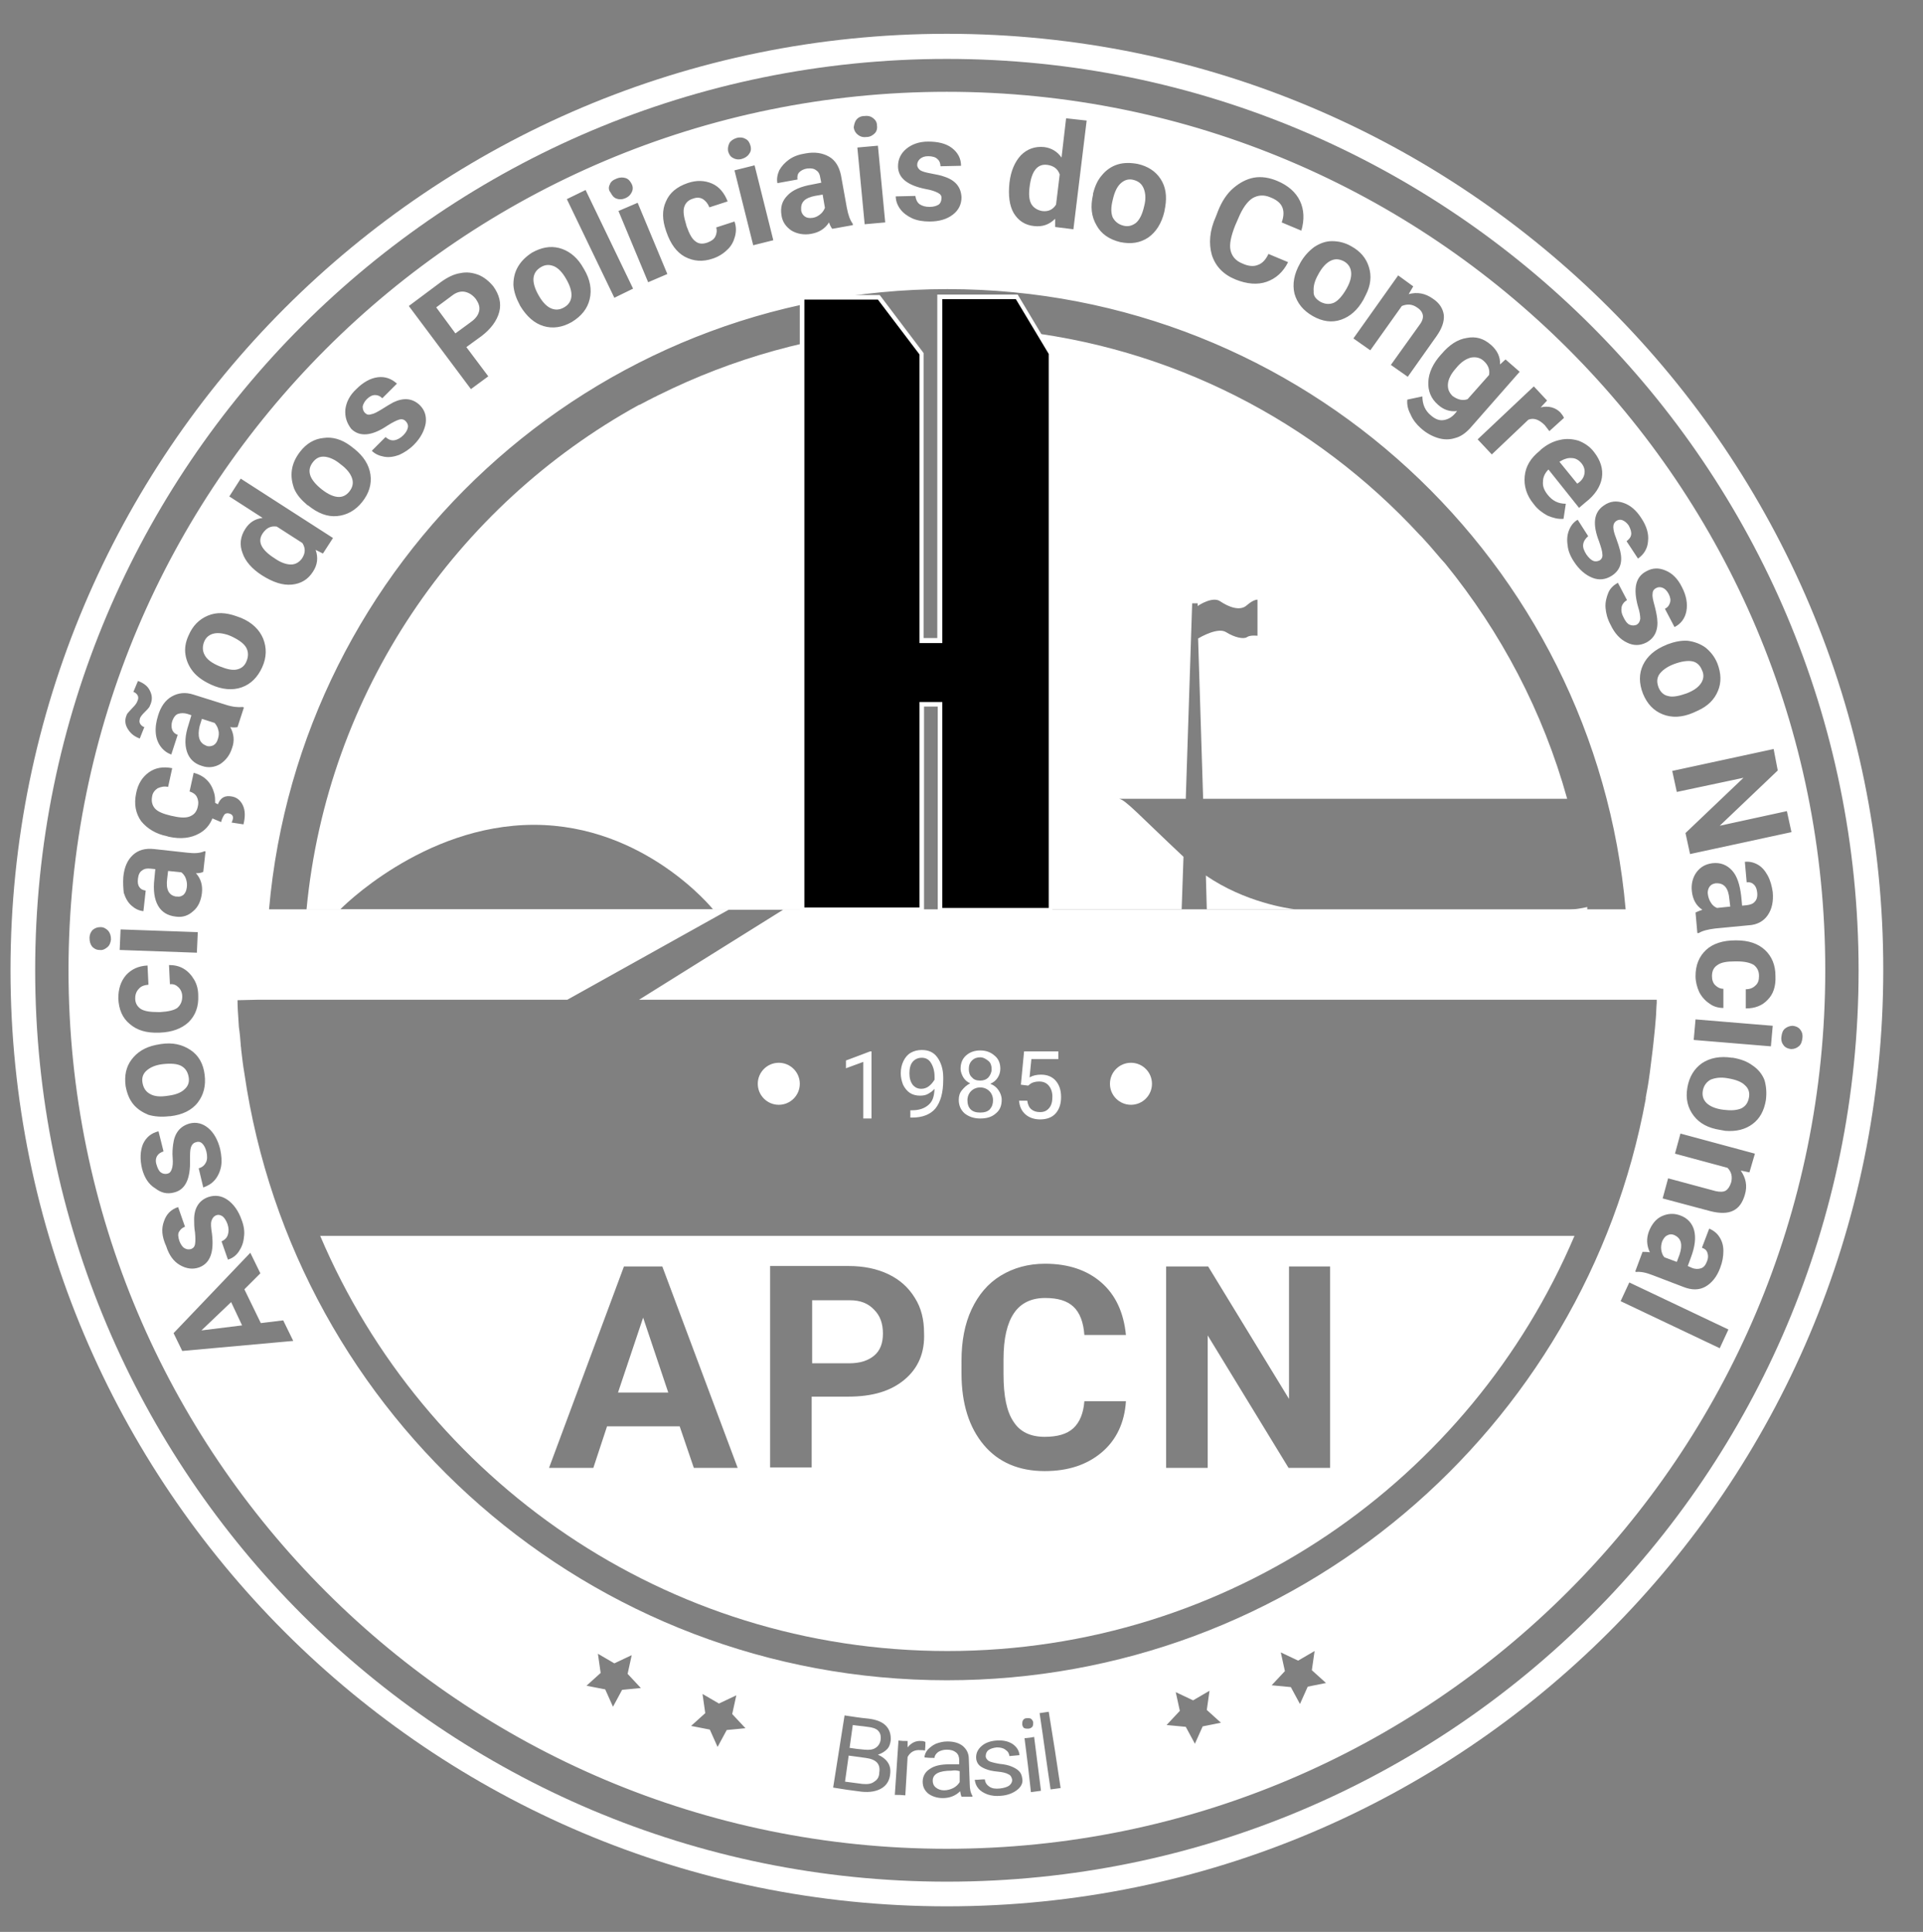 <?xml version="1.0" encoding="utf-8"?>
<!-- Generator: Adobe Illustrator 24.1.2, SVG Export Plug-In . SVG Version: 6.00 Build 0)  -->
<svg version="1.1" id="Camada_1" xmlns="http://www.w3.org/2000/svg" xmlns:xlink="http://www.w3.org/1999/xlink" x="0px" y="0px"
	 viewBox="0 0 421 423" style="enable-background:new 0 0 421 423;" xml:space="preserve">
<rect x="0" y="0" width="421" height="423" fill="#808080" stroke="none"/>
<style type="text/css">
	.st0{fill:#22A74A;}
	.st1{fill:#1C93D1;}
	.st2{fill:#0A2D3D;}
	.st3{fill:#FFFFFF;}
	.st4{fill:#AFAEB2;}
	.st5{fill:#D7D7DB;}
	.st6{fill:#E6E7E8;}
	.st7{fill:#E8EEED;}
	.st8{fill:#9E9E9E;}
	.st9{fill:#929292;}
	.st10{fill:none;}
</style>
<g>
	<path class="st0" d="M531.5,1331.9c4.6-13.9,7.1-28.7,7.1-44.2c0-74.2-57.7-135.2-130.5-140.5v184.6H531.5z"/>
	<path class="st1" d="M387.4,1331.9v-184.6c-72.9,5.3-130.5,66.3-130.5,140.5c0,15.4,2.5,30.3,7.1,44.2H387.4z"/>
	<path class="st2" d="M397.8,1082.7c-113.2,0-205,91.8-205,205c0,113.2,91.8,205,205,205s205-91.8,205-205
		C602.8,1174.5,511,1082.7,397.8,1082.7z M397.8,1487.3c-110.2,0-199.6-89.4-199.6-199.6s89.4-199.6,199.6-199.6
		s199.6,89.4,199.6,199.6S508,1487.3,397.8,1487.3z"/>
	<g>
		<path class="st2" d="M250.6,1197.6c1.3,0.9,2.5,1.3,3.5,1.3c1,0,1.8-0.5,2.4-1.3c0.8-1.2,0.8-2.3,0.1-3.4l-5.6-3.6
			c-1.3-0.2-2.3,0.3-3.1,1.5C246.7,1193.8,247.6,1195.7,250.6,1197.6z"/>
		<path class="st2" d="M235.4,1238.5l0.2,0.1c0.5,0.2,1,0.1,1.5-0.1c0.5-0.3,0.8-0.7,1-1.4c0.2-0.6,0.3-1.3,0.1-1.9
			c-0.1-0.6-0.4-1.1-0.8-1.6l-2.8-0.9l-0.5,1.6C233.6,1236.5,234,1237.8,235.4,1238.5z"/>
		<path class="st2" d="M295.3,1143.4c0.2-0.9-0.1-1.7-0.7-2.6c-0.7-0.9-1.5-1.4-2.4-1.6c-0.9-0.2-1.9,0.1-2.8,0.8l-3.5,2.6l4.2,5.7
			l3.4-2.5C294.6,1145.1,295.1,1144.3,295.3,1143.4z"/>
		<path class="st2" d="M261,1182.5c1.3,1,2.4,1.5,3.4,1.6c1,0.1,1.9-0.3,2.6-1.2c0.7-0.9,0.9-1.8,0.6-2.8c-0.3-1-1.1-2.1-2.6-3.2
			c-1.2-1-2.4-1.5-3.4-1.6c-1.1-0.1-1.9,0.3-2.6,1.2c-0.7,0.9-0.9,1.8-0.6,2.8S259.5,1181.4,261,1182.5z"/>
		<path class="st2" d="M228.9,1271.6l0.3,0c0.6,0.1,1-0.1,1.4-0.4c0.4-0.4,0.6-0.9,0.7-1.6c0.1-0.7,0-1.3-0.2-1.9
			c-0.2-0.6-0.6-1.1-1-1.4l-2.9-0.3l-0.2,1.7C226.7,1270,227.4,1271.3,228.9,1271.6z"/>
		<polygon class="st2" points="325.8,1380.2 336.8,1380.2 331.2,1363.7 		"/>
		<path class="st2" d="M381.8,1372.1c1.3-1.1,1.9-2.7,1.9-4.8c0-2.2-0.6-3.9-1.9-5.2c-1.3-1.3-3-2-5.3-2.1h-8.3v13.8h8.1
			C378.7,1373.8,380.6,1373.2,381.8,1372.1z"/>
		<polygon class="st2" points="234.6,1366.6 243.5,1365.5 241,1360.4 		"/>
		<path class="st2" d="M227.4,1315.2c1.6-0.2,2.8-0.7,3.5-1.4c0.8-0.7,1.1-1.6,0.9-2.7c-0.2-1.1-0.7-1.9-1.6-2.4s-2.3-0.6-4.1-0.4
			c-1.6,0.2-2.7,0.7-3.5,1.4c-0.8,0.7-1.1,1.6-0.9,2.7c0.2,1.1,0.7,1.9,1.6,2.4C224.2,1315.3,225.6,1315.5,227.4,1315.2z"/>
		<path class="st2" d="M311.1,1142.8c0.9,0.4,1.9,0.4,2.9-0.2c0.9-0.5,1.5-1.3,1.6-2.4c0.1-1-0.3-2.4-1.2-3.9
			c-0.8-1.4-1.7-2.3-2.6-2.7c-1-0.4-1.9-0.4-2.9,0.2c-1,0.6-1.5,1.4-1.6,2.4c-0.1,1,0.3,2.4,1.2,3.9
			C309.2,1141.5,310.1,1142.4,311.1,1142.8z"/>
		<path class="st2" d="M557.2,1345.8l-0.2-0.1c-0.5-0.2-1-0.2-1.5,0.1c-0.5,0.2-0.8,0.7-1.1,1.3c-0.2,0.6-0.3,1.2-0.2,1.9
			c0.1,0.6,0.3,1.2,0.7,1.6l2.7,1l0.6-1.6C558.9,1347.9,558.6,1346.5,557.2,1345.8z"/>
		<path class="st2" d="M535.8,1181.2l0.3-0.2c0.8-0.6,1.2-1.3,1.3-2.1c0.1-0.7-0.1-1.5-0.7-2.2c-0.6-0.7-1.3-1.1-2.1-1.1
			c-0.8-0.1-1.7,0.2-2.7,0.8L535.8,1181.2z"/>
		<path class="st2" d="M565,1272.9c0.3,0.5,0.8,0.9,1.3,1.1l2.9-0.3l-0.2-1.7c-0.2-2.3-1.1-3.4-2.7-3.4l-0.3,0
			c-0.6,0.1-1,0.3-1.3,0.7c-0.3,0.4-0.5,1-0.4,1.7C564.4,1271.8,564.6,1272.4,565,1272.9z"/>
		<path class="st2" d="M511.7,1162.7l4.7-5.3c0.2-1.2-0.2-2.2-1.2-3.1c-0.8-0.7-1.7-0.9-2.8-0.7c-1.1,0.3-2.2,1-3.3,2.4
			c-1,1.1-1.6,2.3-1.7,3.3c-0.1,1.1,0.2,1.9,1,2.7C509.5,1162.8,510.6,1163.1,511.7,1162.7z"/>
		<path class="st2" d="M380,1460.2c-1.5-0.2-2.2-0.3-3.7-0.5c-0.3,2.3-0.5,3.4-0.8,5.7c1.5,0.2,2.3,0.3,3.8,0.5c1.1,0.1,2,0,2.6-0.5
			c0.7-0.4,1.1-1.1,1.1-2C383.2,1461.5,382.2,1460.4,380,1460.2z"/>
		<path class="st2" d="M553.7,1222.9c-0.6,0.9-0.6,1.8-0.2,2.9c0.4,1,1.1,1.7,2.1,1.9c1,0.3,2.4,0,4.1-0.6c1.5-0.6,2.5-1.3,3.1-2.2
			c0.6-0.9,0.7-1.9,0.2-2.9c-0.4-1-1.1-1.7-2.1-1.9c-1-0.2-2.4,0-4,0.6C555.3,1221.3,554.3,1222.1,553.7,1222.9z"/>
		<path class="st2" d="M418.5,1121.4c1.4,0.2,2.4-0.3,3.1-1.4l0.8-6.6c-0.4-1.2-1.3-1.9-2.7-2.1c-2.2-0.3-3.5,1.4-3.9,4.9
			c-0.2,1.6-0.1,2.8,0.4,3.7C416.8,1120.8,417.5,1121.3,418.5,1121.4z"/>
		<path class="st2" d="M479.5,1141.4c1,0.5,1.9,0.6,2.9,0.2c0.9-0.4,1.9-1.5,2.8-3.1c0.8-1.4,1.1-2.6,1-3.6
			c-0.1-1.1-0.7-1.9-1.6-2.4c-1-0.5-1.9-0.6-2.9-0.1s-1.9,1.5-2.7,3c-0.8,1.4-1.1,2.6-1,3.7C478,1140,478.5,1140.8,479.5,1141.4z"/>
		<path class="st2" d="M365.8,1121.1l0,0.3c0.1,0.6,0.4,1,0.8,1.3s1,0.4,1.7,0.3c0.7-0.1,1.2-0.4,1.7-0.8c0.5-0.4,0.8-0.9,1-1.4
			l-0.5-2.9l-1.7,0.3C366.8,1118.6,365.7,1119.5,365.8,1121.1z"/>
		<path class="st2" d="M436.4,1124.6c1.1,0.3,2,0,2.8-0.6c0.8-0.7,1.4-1.9,1.8-3.7c0.4-1.5,0.3-2.8-0.1-3.8c-0.4-1-1.1-1.6-2.2-1.9
			c-1.1-0.3-2,0-2.8,0.7c-0.8,0.7-1.4,1.9-1.8,3.7c-0.4,1.6-0.4,2.8,0,3.8C434.5,1123.8,435.3,1124.4,436.4,1124.6z"/>
		<path class="st2" d="M238.5,1221.2c1.5,0.6,2.7,0.9,3.7,0.7c1-0.2,1.8-0.8,2.2-1.9c0.4-1,0.4-2-0.1-2.9c-0.5-0.9-1.6-1.7-3.3-2.5
			c-1.4-0.6-2.7-0.8-3.7-0.6c-1,0.2-1.8,0.8-2.2,1.8c-0.4,1-0.4,2,0.1,2.9C235.7,1219.6,236.8,1220.5,238.5,1221.2z"/>
		<path class="st2" d="M398.7,1462.9c-2.7,0-4.1,0.7-4.1,2.2c0,0.6,0.2,1.1,0.7,1.5c0.5,0.4,1.1,0.6,1.8,0.6c0.7,0,1.4-0.2,2-0.5
			c0.6-0.3,1.1-0.8,1.4-1.3c0-1,0-1.5,0-2.4C399.8,1462.9,399.4,1462.9,398.7,1462.9z"/>
		<path class="st2" d="M568.7,1311.4c-1.6-0.3-2.8-0.1-3.8,0.3c-0.9,0.5-1.5,1.3-1.7,2.4c-0.2,1.1,0.1,2,0.8,2.7
			c0.7,0.7,2,1.3,3.8,1.5c1.6,0.2,2.8,0.1,3.8-0.3c1-0.5,1.5-1.3,1.7-2.4c0.2-1.1-0.1-2-0.9-2.7
			C571.8,1312.2,570.5,1311.7,568.7,1311.4z"/>
		<path class="st2" d="M397.8,1095.4c-106.2,0-192.3,86.1-192.3,192.3c0,106.2,86.1,192.3,192.3,192.3
			c106.2,0,192.3-86.1,192.3-192.3C590.1,1181.5,504,1095.4,397.8,1095.4z M579.7,1243.9l-12.7,12.1l14.7-3.2l1,4.6l-22.2,4.8
			l-1-4.6l12.7-12.1l-14.6,3.1l-1-4.6l22.2-4.8L579.7,1243.9z M560.8,1270.5c-0.2-1.6,0.2-3.1,1-4.2c0.9-1.2,2-1.8,3.5-2
			c1.8-0.2,3.2,0.4,4.3,1.6c1.1,1.2,1.7,3.1,2,5.6l0.2,2.1l1-0.1c0.8-0.1,1.4-0.3,1.8-0.8c0.4-0.4,0.6-1.1,0.5-2
			c-0.1-0.8-0.3-1.3-0.7-1.7c-0.4-0.4-0.9-0.6-1.6-0.5l-0.4-4.5c1-0.1,1.9,0.1,2.8,0.6c0.9,0.5,1.6,1.3,2.2,2.4s0.9,2.3,1.1,3.6
			c0.2,2.1-0.2,3.8-1.1,5.1c-0.9,1.3-2.3,2.1-4.2,2.2l-7.3,0.7c-1.6,0.2-2.8,0.5-3.6,1l-0.3,0l-0.4-4.5c0.4-0.2,0.9-0.4,1.5-0.6
			C561.8,1273.6,561,1272.2,560.8,1270.5z M563.8,1217.1c1.1,0.9,2,2,2.6,3.5c0.8,2.1,0.9,4.1,0.1,6c-0.8,1.9-2.2,3.3-4.4,4.3
			l-1.1,0.5c-2.4,1-4.6,1.1-6.6,0.3c-2-0.8-3.4-2.3-4.3-4.5c-0.9-2.3-0.9-4.4,0-6.3c0.9-1.9,2.6-3.4,5.1-4.4l0.2-0.1
			c1.6-0.6,3.1-0.9,4.5-0.8C561.4,1215.8,562.7,1216.3,563.8,1217.1z M560.8,1352.9c0.7,0.3,1.4,0.3,2,0.1c0.6-0.2,1-0.7,1.3-1.5
			c0.3-0.7,0.3-1.3,0.1-1.9s-0.6-0.9-1.2-1.1l1.6-4.2c0.9,0.4,1.7,1,2.2,1.8c0.6,0.9,0.9,1.9,0.9,3.1c0,1.2-0.2,2.4-0.7,3.7
			c-0.7,1.9-1.8,3.3-3.2,4.1s-3,0.8-4.8,0.1l-6.8-2.6c-1.5-0.6-2.7-0.8-3.6-0.7l-0.2-0.1l1.6-4.3c0.5,0,1,0,1.6,0.1
			c-0.7-1.5-0.8-3-0.2-4.6c0.6-1.5,1.5-2.7,2.8-3.3s2.6-0.7,4-0.2c1.7,0.6,2.7,1.8,3.1,3.3c0.4,1.6,0.2,3.5-0.7,5.9l-0.7,1.9
			L560.8,1352.9z M555.1,1200.2c1.5,0.6,2.7,1.8,3.6,3.6c1,1.9,1.3,3.7,1,5.3c-0.3,1.6-1.2,2.8-2.6,3.5l-2.1-4
			c0.6-0.3,0.9-0.7,1.1-1.3c0.2-0.6,0.1-1.2-0.3-2c-0.4-0.7-0.8-1.1-1.3-1.3c-0.5-0.2-1-0.2-1.5,0.1c-0.4,0.2-0.7,0.6-0.7,1.2
			c-0.1,0.6,0.1,1.4,0.4,2.5c0.3,1.1,0.5,2.1,0.6,2.9c0.3,2.5-0.5,4.3-2.4,5.3c-1.4,0.7-2.8,0.7-4.2,0c-1.5-0.7-2.7-2-3.6-3.9
			c-0.7-1.3-1-2.5-1.1-3.7c-0.1-1.2,0.2-2.3,0.6-3.3s1.2-1.7,2.1-2.2l2,3.8c-0.7,0.4-1.1,1-1.2,1.6c-0.1,0.7,0,1.4,0.5,2.3
			c0.4,0.8,0.8,1.3,1.3,1.5c0.5,0.2,1,0.2,1.5,0c0.5-0.3,0.7-0.7,0.8-1.3c0-0.6-0.1-1.5-0.5-2.7c-1.1-4-0.5-6.5,1.8-7.7
			C552.2,1199.6,553.6,1199.5,555.1,1200.2z M545.9,1185.4c1.5,0.5,2.8,1.6,3.9,3.3c1.2,1.8,1.7,3.5,1.5,5.1
			c-0.1,1.6-0.9,2.9-2.2,3.8l-2.5-3.8c0.5-0.4,0.9-0.8,1-1.4c0.1-0.6-0.1-1.2-0.5-2c-0.4-0.6-0.9-1-1.4-1.2c-0.5-0.2-1-0.1-1.4,0.2
			c-0.4,0.3-0.6,0.7-0.6,1.3c0,0.6,0.2,1.4,0.6,2.4c0.4,1.1,0.7,2,0.9,2.8c0.6,2.5,0,4.3-1.9,5.5c-1.3,0.8-2.7,1-4.2,0.4
			s-2.9-1.8-4-3.5c-0.8-1.2-1.3-2.4-1.4-3.6c-0.2-1.2-0.1-2.3,0.3-3.3c0.4-1,1-1.8,1.9-2.3l2.3,3.6c-0.6,0.5-1,1.1-1.1,1.8
			c-0.1,0.7,0.2,1.4,0.7,2.2c0.5,0.7,1,1.2,1.5,1.4s1,0.1,1.4-0.1c0.5-0.3,0.7-0.8,0.6-1.4c0-0.6-0.3-1.5-0.7-2.7
			c-1.5-3.8-1.2-6.4,1-7.9C542.9,1185,544.3,1184.9,545.9,1185.4z M536,1171.8c1.3,0.5,2.5,1.3,3.4,2.5c1.4,1.8,2,3.7,1.7,5.6
			c-0.3,1.9-1.5,3.8-3.6,5.4l-1.4,1.2l-6.7-8.4c-0.8,0.8-1.2,1.7-1.2,2.7c-0.1,1,0.3,1.9,1,2.8c1.1,1.4,2.4,2,4,2l-0.5,3.3
			c-1.2,0.1-2.3-0.2-3.5-0.7c-1.1-0.6-2.2-1.4-3-2.5c-1.6-1.9-2.2-4-2-6.1c0.2-2.2,1.3-4,3.3-5.6l0.3-0.3c1.3-1.1,2.7-1.8,4.2-2.1
			C533.3,1171.3,534.7,1171.3,536,1171.8z M529.1,1163l-1.4,1.5c1.7-0.4,3.2,0,4.3,1.1c0.3,0.4,0.6,0.7,0.8,1.2l-3.2,2.9
			c-0.4-0.5-0.7-0.9-1-1.3c-1.2-1.2-2.4-1.7-3.6-1.2l-8,7.6l-3.1-3.3l12.3-11.6L529.1,1163z M511.5,1149.2c2-0.4,3.7,0.1,5.3,1.5
			c1.4,1.2,2.1,2.7,2,4.3l1.2-1.1l3.1,2.7l-10.8,12.3c-1,1.1-2.1,1.9-3.3,2.2c-1.2,0.4-2.5,0.4-3.8,0c-1.3-0.4-2.6-1.1-3.8-2.2
			c-0.9-0.8-1.7-1.8-2.2-3c-0.6-1.1-0.8-2.2-0.7-3.2l3.3-0.7c0,1.7,0.6,3.1,1.8,4.1c0.9,0.8,1.8,1.2,2.7,1.1s1.8-0.5,2.6-1.4
			l0.6-0.7c-1.6,0.2-3-0.3-4.2-1.4c-1.5-1.3-2.2-3-2.1-5c0.1-2,1-4,2.8-6l0.1-0.1C507.7,1150.8,509.6,1149.6,511.5,1149.2z
			 M499.9,1138l-1,1.7c1.9-0.5,3.6-0.2,5.3,1c1.5,1,2.2,2.2,2.4,3.6c0.1,1.4-0.4,2.9-1.6,4.6l-6.3,8.9l-3.7-2.6l6.3-8.8
			c0.6-0.8,0.8-1.5,0.7-2.1c-0.1-0.6-0.5-1.2-1.3-1.7c-1-0.7-2.1-0.8-3.3-0.3l-6.9,9.7l-3.7-2.6l9.8-13.8L499.9,1138z M478.1,1129.4
			c1.2-0.8,2.5-1.3,3.9-1.3c1.4,0,2.8,0.3,4.2,1.1c2,1.1,3.3,2.6,3.9,4.6c0.6,1.9,0.4,4-0.7,6.1l-0.5,1c-1.3,2.3-2.9,3.7-4.9,4.4
			s-4.1,0.4-6.2-0.8s-3.4-2.8-4-4.9c-0.5-2.1-0.1-4.3,1.2-6.6l0.1-0.2C475.9,1131.4,476.9,1130.3,478.1,1129.4z M456.6,1122.7
			l0.5-1.3c0.8-2,1.9-3.7,3.3-4.9c1.4-1.2,2.9-2,4.5-2.3c1.7-0.3,3.4,0,5.1,0.7c2.4,1,4.1,2.5,5,4.4s1,4.1,0.3,6.5l-4.3-1.8
			c0.5-1.4,0.5-2.5,0.1-3.4c-0.4-0.9-1.3-1.6-2.6-2.1c-1.4-0.6-2.7-0.5-3.9,0.2c-1.1,0.7-2.2,2.2-3.1,4.4l-0.7,1.6
			c-0.9,2.3-1.3,4.1-1,5.4c0.3,1.3,1.1,2.3,2.6,2.9c1.3,0.6,2.5,0.7,3.4,0.3c0.9-0.3,1.7-1.1,2.3-2.4l4.3,1.8
			c-1.1,2.2-2.7,3.6-4.7,4.3c-2,0.7-4.3,0.5-6.8-0.5c-2.7-1.1-4.4-2.9-5.2-5.4C455,1128.6,455.3,1125.8,456.6,1122.7z M429.7,1117.9
			l0-0.2c0.4-1.6,1-3,2-4.1c0.9-1.1,2.1-1.9,3.4-2.3c1.3-0.4,2.8-0.4,4.4-0.1c2.2,0.5,3.9,1.6,5,3.3c1.1,1.7,1.4,3.7,1,6.1l-0.2,1.1
			c-0.6,2.5-1.8,4.4-3.5,5.6c-1.8,1.2-3.8,1.5-6.2,1c-2.4-0.6-4.1-1.8-5.1-3.6C429.3,1122.7,429.1,1120.5,429.7,1117.9z
			 M411.5,1115.3c0.3-2.6,1.2-4.6,2.5-6c1.4-1.4,3.1-2,5.1-1.8c1.6,0.2,2.9,1,3.8,2.3l1-8.6l4.5,0.5l-2.9,23.8l-4-0.5l0-1.8
			c-1.3,1.3-2.8,1.8-4.6,1.6c-2-0.2-3.5-1.2-4.5-2.9C411.5,1120.3,411.1,1118.1,411.5,1115.3z M395.8,1117.5
			c-0.6-0.3-1.4-0.6-2.6-0.8c-4-0.8-6.1-2.4-6.1-5c0-1.5,0.6-2.8,1.8-3.8c1.2-1,2.8-1.6,4.8-1.6c2.1,0,3.9,0.4,5.2,1.4
			c1.3,1,2,2.3,2,3.9l-4.5,0.1c0-0.6-0.2-1.2-0.7-1.6c-0.4-0.4-1.1-0.6-2-0.6c-0.8,0-1.3,0.2-1.8,0.6c-0.4,0.4-0.6,0.8-0.6,1.3
			c0,0.5,0.3,0.9,0.7,1.2c0.5,0.3,1.3,0.5,2.4,0.7c1.1,0.2,2.1,0.4,2.9,0.7c2.4,0.8,3.6,2.3,3.7,4.5c0,1.5-0.6,2.8-1.9,3.8
			c-1.3,1-3,1.5-5.1,1.5c-1.4,0-2.7-0.2-3.8-0.7c-1.1-0.5-2-1.2-2.6-2s-1-1.8-1-2.8l4.3-0.1c0.1,0.8,0.4,1.4,0.9,1.8
			c0.6,0.4,1.3,0.6,2.2,0.6c0.9,0,1.5-0.2,2-0.5c0.4-0.3,0.6-0.8,0.6-1.3C396.6,1118.2,396.3,1117.8,395.8,1117.5z M384.3,1124
			l-4.5,0.4l-1.6-16.8l4.5-0.4L384.3,1124z M378,1101.5c0.4-0.5,1-0.8,1.8-0.8c0.8-0.1,1.4,0.1,1.9,0.5c0.5,0.4,0.8,0.9,0.8,1.6
			c0.1,0.7-0.1,1.3-0.5,1.7s-1,0.8-1.8,0.8c-0.8,0.1-1.4-0.1-1.9-0.5c-0.5-0.4-0.8-0.9-0.9-1.6C377.4,1102.6,377.6,1102,378,1101.5z
			 M361.1,1112.6c0.5-0.9,1.2-1.7,2.2-2.4c1-0.7,2.2-1.1,3.5-1.3c2.1-0.4,3.8-0.1,5.2,0.7c1.4,0.8,2.2,2.2,2.6,4l1.3,7.2
			c0.3,1.6,0.7,2.7,1.3,3.5l0,0.3l-4.5,0.8c-0.3-0.4-0.5-0.8-0.7-1.4c-0.9,1.4-2.2,2.2-3.9,2.5c-1.6,0.3-3.1,0-4.3-0.7
			c-1.2-0.8-2-1.9-2.2-3.3c-0.3-1.8,0.1-3.2,1.3-4.4c1.1-1.2,3-2,5.4-2.4l2-0.4l-0.2-1c-0.1-0.8-0.4-1.4-0.9-1.7
			c-0.5-0.4-1.1-0.5-2-0.4c-0.7,0.1-1.3,0.4-1.7,0.8c-0.4,0.4-0.5,1-0.4,1.6l-4.4,0.8C360.5,1114.5,360.6,1113.5,361.1,1112.6z
			 M359.8,1127.9l-4.4,1.1l-4.1-16.4l4.4-1.1L359.8,1127.9z M350.1,1106.6c0.3-0.5,0.9-0.9,1.6-1.1c0.7-0.2,1.4-0.1,1.9,0.2
			c0.6,0.3,0.9,0.8,1.1,1.5c0.2,0.7,0.1,1.3-0.3,1.8c-0.3,0.5-0.9,0.9-1.6,1.1c-0.7,0.2-1.4,0.1-1.9-0.2c-0.6-0.3-0.9-0.8-1.1-1.5
			C349.7,1107.8,349.8,1107.2,350.1,1106.6z M336.2,1119.4c0.8-1.9,2.4-3.2,4.7-4c2-0.7,3.8-0.6,5.4,0.1c1.6,0.7,2.7,2.1,3.4,3.9
			l-4,1.3c-0.3-0.8-0.8-1.4-1.4-1.8c-0.7-0.4-1.4-0.4-2.2-0.1c-1,0.3-1.6,0.9-1.9,1.8c-0.3,0.9-0.1,2.2,0.4,3.8l0.1,0.4
			c0.6,1.7,1.2,2.8,1.9,3.3c0.7,0.6,1.6,0.7,2.7,0.3c0.8-0.3,1.4-0.7,1.7-1.3c0.3-0.6,0.4-1.3,0.2-2l4-1.3c0.4,1.1,0.4,2.2,0.1,3.3
			c-0.3,1.1-0.8,2.1-1.7,2.9c-0.8,0.8-1.9,1.5-3.1,1.9c-2.3,0.8-4.3,0.6-6.2-0.4c-1.8-1-3.1-2.8-4-5.4l-0.1-0.3
			C335.4,1123.5,335.4,1121.3,336.2,1119.4z M336.6,1135.3l-4.2,1.8l-6.5-15.6l4.2-1.8L336.6,1135.3z M323.9,1115.7
			c0.2-0.6,0.7-1,1.5-1.3c0.7-0.3,1.4-0.3,2-0.1c0.6,0.2,1,0.7,1.3,1.3c0.3,0.6,0.3,1.2,0,1.8s-0.7,1-1.4,1.3
			c-0.7,0.3-1.3,0.3-1.9,0.1c-0.6-0.2-1-0.7-1.3-1.3C323.6,1116.9,323.6,1116.3,323.9,1115.7z M318.7,1116.9l10.4,21.6l-4.1,2
			l-10.4-21.6L318.7,1116.9z M303.8,1133.7c0.7-1.2,1.7-2.2,3.1-3.1c2-1.1,3.9-1.5,5.9-1c1.9,0.5,3.6,1.7,4.9,3.7l0.6,1
			c1.3,2.2,1.7,4.4,1.2,6.5c-0.5,2.1-1.8,3.7-3.9,5c-2.1,1.2-4.2,1.5-6.2,0.9c-2-0.6-3.7-2.1-5.1-4.4l-0.1-0.2
			c-0.8-1.5-1.3-2.9-1.4-4.4C302.9,1136.2,303.1,1134.9,303.8,1133.7z M287.1,1137c1.4-1,2.8-1.7,4.2-1.9c1.4-0.3,2.7-0.1,4,0.4
			c1.2,0.5,2.3,1.4,3.2,2.5c1.3,1.8,1.8,3.7,1.3,5.6s-1.8,3.7-3.9,5.3l-3.3,2.4l4.8,6.4l-3.8,2.8l-13.5-18.3L287.1,1137z
			 M266.1,1165c0.2-1.6,0.9-3.1,2.4-4.5c1.5-1.5,3.1-2.4,4.7-2.6c1.6-0.2,3,0.3,4.2,1.4l-3.2,3.2c-0.5-0.5-1-0.7-1.6-0.7
			c-0.6,0-1.2,0.3-1.8,0.9c-0.5,0.5-0.8,1.1-0.9,1.6c0,0.5,0.1,1,0.5,1.4c0.4,0.4,0.8,0.5,1.4,0.3c0.6-0.1,1.3-0.5,2.3-1.1
			c0.9-0.6,1.8-1.1,2.5-1.5c2.3-1.1,4.2-0.9,5.8,0.6c1.1,1.1,1.5,2.4,1.3,4c-0.3,1.6-1.1,3.2-2.6,4.7c-1,1-2.1,1.7-3.2,2.2
			c-1.1,0.4-2.2,0.6-3.3,0.4c-1.1-0.2-2-0.6-2.7-1.3l3-3c0.6,0.5,1.2,0.8,1.9,0.7c0.7-0.1,1.4-0.5,2-1.1c0.6-0.6,0.9-1.2,1-1.7
			c0.1-0.5-0.1-1-0.5-1.4c-0.4-0.4-0.9-0.5-1.5-0.3c-0.6,0.2-1.4,0.6-2.5,1.3c-3.4,2.3-6.1,2.5-7.9,0.7
			C266.4,1167.9,265.9,1166.6,266.1,1165z M254.4,1178.2c0.2-1.4,0.8-2.7,1.8-4c1.4-1.8,3.1-2.8,5.1-3c2-0.3,4,0.3,5.9,1.7l0.9,0.7
			c2,1.6,3.2,3.5,3.5,5.6c0.3,2.1-0.3,4.1-1.8,6c-1.5,1.9-3.4,2.9-5.5,3.1s-4.2-0.6-6.3-2.3l-0.2-0.1c-1.3-1.1-2.3-2.2-2.9-3.6
			C254.4,1180.9,254.2,1179.6,254.4,1178.2z M243.1,1180.1l20.2,13l-2.2,3.4l-1.6-0.8c0.6,1.7,0.4,3.3-0.6,4.8
			c-1.1,1.7-2.6,2.6-4.6,2.8c-2,0.2-4.1-0.5-6.5-2c-2.2-1.4-3.7-3.1-4.3-4.9c-0.7-1.8-0.5-3.6,0.6-5.3c0.9-1.4,2.1-2.2,3.8-2.4
			l-7.3-4.7L243.1,1180.1z M231.7,1214.4c0.9-2.1,2.3-3.5,4.2-4.3c1.9-0.8,3.9-0.7,6.2,0.1l1.1,0.4c2.4,1,4,2.6,4.8,4.5
			c0.8,2,0.8,4.1-0.2,6.3c-1,2.2-2.5,3.7-4.5,4.4c-2,0.7-4.3,0.5-6.7-0.6l-0.2-0.1c-1.5-0.7-2.8-1.6-3.7-2.7s-1.5-2.4-1.7-3.8
			C230.8,1217.3,231.1,1215.9,231.7,1214.4z M240.6,1253.4c-0.4-0.1-0.8,0-1,0.3c-0.2,0.3-0.5,0.8-0.7,1.6l-1.9-0.8
			c-0.6,1.5-1.6,2.6-2.9,3.3c-1.8,1-4,1.3-6.7,0.7l-0.3-0.1c-2.5-0.5-4.4-1.7-5.7-3.3c-1.2-1.7-1.6-3.7-1.1-6.1
			c0.4-2.1,1.4-3.6,2.8-4.6c1.4-1,3.1-1.3,5.1-0.9l-0.9,4.1c-0.9-0.2-1.6,0-2.3,0.3c-0.6,0.4-1.1,1-1.2,1.8c-0.2,1,0,1.9,0.6,2.6
			c0.6,0.7,1.8,1.2,3.5,1.6l0.5,0.1c1.7,0.4,3,0.4,3.8,0c0.9-0.4,1.4-1.1,1.6-2.1c0.2-0.8,0.1-1.5-0.2-2.1c-0.3-0.6-0.9-1-1.6-1.2
			l0.9-4.1c1.1,0.3,2.1,0.8,2.9,1.6s1.3,1.8,1.6,2.9c0.2,0.7,0.2,1.4,0.2,2.1l0.6,0.3c0.6-1.5,1.6-2,3.1-1.7c1.1,0.2,1.9,0.9,2.4,2
			c0.5,1.1,0.5,2.5,0.1,4.1l-2.6-0.4C241.7,1254.2,241.4,1253.6,240.6,1253.4z M225.1,1231.9c0.6-2,1.6-3.4,3-4.2
			c1.4-0.8,3-1,4.8-0.4l7,2.2c1.5,0.5,2.8,0.6,3.7,0.5l0.3,0.1l-1.4,4.3c-0.5,0.1-1,0.1-1.6,0c0.8,1.4,1,3,0.4,4.6
			c-0.5,1.6-1.4,2.7-2.6,3.5c-1.2,0.7-2.6,0.9-4,0.4c-1.7-0.5-2.8-1.6-3.3-3.2s-0.4-3.5,0.4-5.9l0.6-2l-0.9-0.3
			c-0.7-0.2-1.4-0.2-2,0c-0.6,0.2-1,0.8-1.3,1.6c-0.2,0.7-0.2,1.3,0,1.9c0.2,0.5,0.6,0.9,1.2,1.1l-1.4,4.3c-0.9-0.3-1.7-0.9-2.3-1.7
			c-0.6-0.8-1-1.8-1.1-3C224.5,1234.5,224.6,1233.3,225.1,1231.9z M218.1,1232.2c0.1-0.3,0.2-0.6,0.4-0.8c0.2-0.2,0.5-0.6,1-1.1
			c0.5-0.5,0.8-0.9,0.9-1.1c0.1-0.2,0.2-0.4,0.3-0.7c0.1-0.3,0.1-0.7-0.1-1c-0.2-0.3-0.5-0.6-0.9-0.7l1-2.4c1.1,0.4,2,1,2.5,1.9
			c0.5,0.9,0.7,1.8,0.4,2.8c-0.1,0.4-0.3,0.7-0.4,1c-0.2,0.3-0.5,0.6-0.9,1c-0.4,0.4-0.7,0.7-0.9,1c-0.1,0.2-0.3,0.4-0.3,0.7
			c-0.1,0.3-0.1,0.7,0.1,1c0.2,0.3,0.5,0.6,0.9,0.7l-1,2.5c-1.1-0.4-1.9-1-2.5-1.9C217.9,1234,217.8,1233.1,218.1,1232.2z
			 M217.5,1267.3c0.2-2.1,0.9-3.7,2.1-4.8c1.2-1.1,2.7-1.5,4.6-1.3l7.3,0.8c1.6,0.2,2.8,0.1,3.7-0.3l0.3,0l-0.5,4.5
			c-0.4,0.2-0.9,0.3-1.6,0.3c1.1,1.2,1.5,2.7,1.3,4.4c-0.2,1.6-0.8,3-1.9,3.9c-1.1,1-2.3,1.4-3.8,1.2c-1.8-0.2-3.1-1-3.9-2.4
			c-0.8-1.4-1.1-3.4-0.8-5.9l0.2-2.1l-1-0.1c-0.8-0.1-1.4,0-1.9,0.4c-0.5,0.3-0.8,0.9-0.9,1.8c-0.1,0.8,0,1.4,0.3,1.8
			c0.3,0.5,0.8,0.7,1.4,0.8l-0.5,4.5c-1-0.1-1.8-0.5-2.6-1.2c-0.8-0.7-1.3-1.6-1.7-2.8C217.4,1269.9,217.3,1268.6,217.5,1267.3z
			 M216.8,1278.7l16.9,0.6l-0.2,4.5l-16.9-0.6L216.8,1278.7z M214,1282.7c-0.5,0.4-1,0.7-1.7,0.6c-0.7,0-1.2-0.3-1.6-0.7
			c-0.4-0.5-0.6-1.1-0.6-1.9c0-0.8,0.3-1.4,0.7-1.8c0.5-0.4,1-0.6,1.7-0.6c0.7,0,1.2,0.3,1.7,0.8c0.4,0.5,0.6,1.1,0.6,1.9
			C214.7,1281.7,214.4,1282.3,214,1282.7z M218,1288.8c1.2-1.3,2.7-2,4.7-2.1l0.2,4.2c-0.9,0.1-1.6,0.3-2.1,0.9
			c-0.5,0.5-0.8,1.2-0.8,2.1c0,1.1,0.5,1.8,1.2,2.3c0.8,0.5,2,0.7,3.8,0.7l0.5,0c1.7-0.1,3-0.4,3.7-0.9c0.7-0.6,1.1-1.4,1.1-2.5
			c0-0.8-0.3-1.5-0.8-2c-0.5-0.5-1.1-0.8-1.9-0.7l-0.2-4.2c1.1,0,2.2,0.2,3.2,0.8c1,0.6,1.7,1.4,2.3,2.4c0.6,1,0.9,2.2,0.9,3.5
			c0.1,2.4-0.6,4.3-2.1,5.8c-1.5,1.4-3.6,2.2-6.3,2.3l-0.3,0c-2.6,0.1-4.7-0.5-6.3-1.9c-1.6-1.3-2.4-3.2-2.5-5.6
			C216.3,1291.9,216.8,1290.1,218,1288.8z M219.7,1317c-0.9-1.1-1.4-2.4-1.7-4c-0.3-2.3,0.1-4.2,1.3-5.8c1.2-1.6,2.9-2.7,5.3-3.2
			l1.1-0.2c2.6-0.4,4.7,0.1,6.5,1.3c1.8,1.2,2.8,3,3.1,5.4c0.3,2.4-0.2,4.4-1.5,6.1c-1.3,1.7-3.4,2.7-6,3l-0.2,0
			c-1.7,0.2-3.2,0.1-4.6-0.3C221.7,1318.9,220.6,1318.1,219.7,1317z M221.5,1331.2c-0.5-2.1-0.4-3.9,0.2-5.4
			c0.7-1.5,1.8-2.4,3.4-2.8l1.1,4.4c-0.6,0.2-1.1,0.5-1.4,1c-0.3,0.5-0.4,1.2-0.1,2c0.2,0.7,0.5,1.3,0.9,1.6
			c0.4,0.3,0.9,0.4,1.4,0.3c0.5-0.1,0.8-0.4,1-1c0.2-0.5,0.3-1.4,0.2-2.5c-0.1-1.1,0-2.1,0.1-2.9c0.3-2.5,1.5-4,3.6-4.6
			c1.5-0.4,2.9,0,4.1,1s2.1,2.6,2.6,4.6c0.3,1.4,0.4,2.7,0.2,3.8s-0.7,2.2-1.4,3c-0.7,0.8-1.6,1.3-2.5,1.6l-1-4.2
			c0.8-0.2,1.3-0.7,1.6-1.3c0.3-0.6,0.3-1.4,0.1-2.3c-0.2-0.8-0.5-1.4-0.9-1.8c-0.4-0.4-0.9-0.5-1.4-0.3c-0.5,0.1-0.9,0.5-1.1,1.1
			c-0.2,0.6-0.2,1.5-0.2,2.8c0.1,4.1-1,6.5-3.5,7.1c-1.5,0.4-2.8,0.1-4.1-0.9C222.9,1334.6,222,1333.1,221.5,1331.2z M226.3,1342.7
			c0.5-1.5,1.5-2.6,3.1-3.1l1.5,4.3c-0.6,0.2-1,0.6-1.3,1.1c-0.3,0.5-0.2,1.2,0.1,2.1c0.3,0.7,0.6,1.2,1.1,1.5
			c0.5,0.3,0.9,0.3,1.4,0.2c0.5-0.2,0.8-0.5,0.9-1.1c0.1-0.5,0.1-1.4,0-2.5c-0.2-1.1-0.2-2.1-0.2-2.9c0-2.5,1.1-4.2,3.1-4.9
			c1.5-0.5,2.9-0.3,4.2,0.6c1.3,0.9,2.4,2.4,3.1,4.4c0.5,1.3,0.7,2.6,0.5,3.8c-0.1,1.2-0.5,2.2-1.1,3.1c-0.6,0.9-1.4,1.5-2.4,1.8
			l-1.4-4c0.7-0.3,1.2-0.8,1.4-1.5c0.2-0.7,0.2-1.4-0.1-2.3c-0.3-0.8-0.7-1.4-1.1-1.7c-0.5-0.3-0.9-0.4-1.4-0.2
			c-0.5,0.2-0.8,0.6-1,1.2s-0.1,1.5,0.1,2.8c0.5,4.1-0.4,6.5-2.8,7.4c-1.4,0.5-2.8,0.3-4.2-0.5c-1.4-0.8-2.4-2.2-3-4.1
			C225.9,1346,225.8,1344.2,226.3,1342.7z M230.3,1371.1l-1.9-3.9l16.8-17.6l2.2,4.5l-3.5,3.5l3.6,7.4l4.9-0.6l2.2,4.5L230.3,1371.1
			z M326.6,1445.3l-2,3.7l-1.7-3.8l-4.1-0.8l3.1-2.8l-0.6-4.2l3.6,2.1l3.8-1.8l-0.9,4.1l2.9,3.1L326.6,1445.3z M323.3,1387.6l-3,9.1
			h-9.7l16.4-44.1h8.4l16.5,44.1h-9.7l-3.1-9.1H323.3z M349.6,1454.1l-2,3.7l-1.7-3.8l-4.1-0.8l3.1-2.8l-0.6-4.2l3.6,2.1l3.8-1.8
			l-0.9,4.1l2.9,3.1L349.6,1454.1z M368.2,1396.7h-9.1v-44.1h17.2c3.3,0,6.2,0.6,8.7,1.8c2.5,1.2,4.4,2.9,5.8,5.2
			c1.4,2.2,2,4.8,2,7.6c0,4.3-1.5,7.7-4.4,10.2c-3,2.5-7,3.7-12.3,3.7h-8V1396.7z M384.7,1461.1c0.5,0.7,0.7,1.5,0.6,2.5
			c-0.1,1.4-0.7,2.5-1.8,3.2s-2.6,1-4.5,0.8c-2.5-0.3-3.7-0.5-6.2-0.9c1-6.3,1.5-9.5,2.5-15.8c2.1,0.3,3.1,0.5,5.2,0.7
			c1.7,0.2,3,0.7,3.8,1.5c0.8,0.8,1.2,1.9,1.1,3.3c-0.1,0.7-0.3,1.4-0.8,1.9c-0.5,0.5-1.1,0.9-2,1.2
			C383.6,1459.9,384.3,1460.4,384.7,1461.1z M389.1,1460c-0.2,3.4-0.3,5.1-0.5,8.4c-0.9-0.1-1.4-0.1-2.3-0.1
			c0.3-4.7,0.5-7.1,0.8-11.9c0.8,0.1,1.2,0.1,2,0.1c0,0.5,0,0.8,0,1.4c0.8-1,1.8-1.5,3-1.4c0.4,0,0.7,0.1,0.9,0.2
			c0,0.8,0,1.1-0.1,1.9c-0.3-0.1-0.7-0.1-1-0.1C390.7,1458.4,389.7,1458.9,389.1,1460z M400.9,1468.7c-0.1-0.2-0.2-0.6-0.3-1.2
			c-1,1-2.3,1.5-3.8,1.5c-1.3,0-2.4-0.4-3.2-1c-0.8-0.7-1.2-1.5-1.2-2.6c0-1.2,0.6-2.2,1.6-2.8c1-0.7,2.4-1,4.3-1c0.8,0,1.3,0,2.1,0
			c0-0.4,0-0.6,0-0.9c0-0.7-0.2-1.3-0.7-1.7c-0.5-0.4-1.1-0.6-2-0.6c-0.8,0-1.4,0.2-1.9,0.5c-0.5,0.4-0.8,0.8-0.8,1.3
			c-0.9,0-1.3,0-2.2-0.1c0-0.6,0.3-1.2,0.7-1.7c0.5-0.5,1.1-1,1.8-1.3c0.8-0.3,1.6-0.5,2.5-0.5c1.4,0,2.5,0.3,3.4,1
			c0.8,0.7,1.3,1.6,1.3,2.8c0.1,2.2,0.1,3.3,0.2,5.5c0,1.1,0.2,2,0.6,2.6c0,0.1,0,0.1,0,0.2C402.3,1468.6,401.9,1468.7,400.9,1468.7
			z M413.2,1467.2c-0.9,0.7-2.1,1.2-3.6,1.3c-1.1,0.1-2,0-2.9-0.3c-0.8-0.3-1.5-0.7-2-1.3c-0.5-0.6-0.7-1.2-0.8-1.9
			c0.9,0,1.3-0.1,2.2-0.1c0.1,0.7,0.4,1.2,1,1.6s1.3,0.5,2.3,0.4c0.9-0.1,1.5-0.3,2-0.6c0.5-0.4,0.7-0.8,0.7-1.3
			c-0.1-0.5-0.3-1-0.8-1.2c-0.5-0.3-1.3-0.5-2.4-0.6c-1.1-0.1-2-0.3-2.7-0.6c-0.7-0.3-1.2-0.6-1.5-1c-0.3-0.4-0.5-0.9-0.5-1.5
			c0-1,0.4-1.8,1.2-2.5c0.8-0.7,1.9-1.1,3.2-1.2c1.4-0.1,2.5,0.1,3.5,0.7c0.9,0.6,1.5,1.4,1.6,2.5c-0.9,0.1-1.3,0.1-2.2,0.2
			c-0.1-0.6-0.3-1-0.9-1.4c-0.5-0.4-1.2-0.5-1.9-0.5c-0.8,0.1-1.4,0.3-1.8,0.6c-0.4,0.3-0.6,0.8-0.6,1.3c0,0.5,0.3,0.8,0.7,1.1
			c0.4,0.2,1.2,0.4,2.3,0.6c1.1,0.1,2,0.3,2.7,0.6s1.2,0.6,1.6,1s0.6,0.9,0.7,1.6C414.4,1465.6,414.1,1466.5,413.2,1467.2z
			 M414.2,1452.7c0-0.3,0-0.6,0.2-0.9c0.2-0.3,0.5-0.4,0.9-0.4c0.4,0,0.7,0,0.9,0.2c0.2,0.2,0.4,0.5,0.4,0.8c0,0.3,0,0.6-0.2,0.9
			c-0.2,0.2-0.5,0.4-0.9,0.4s-0.7,0-1-0.2C414.4,1453.3,414.2,1453.1,414.2,1452.7z M416.1,1467.7c-0.5-4.7-0.8-7.1-1.4-11.8
			c0.8-0.1,1.3-0.1,2.1-0.3c0.6,4.7,0.9,7.1,1.5,11.8C417.4,1467.5,417,1467.6,416.1,1467.7z M420.4,1467.1c-1-6.7-1.4-10-2.4-16.7
			c0.8-0.1,1.2-0.2,2-0.3c1.1,6.7,1.6,10,2.6,16.7C421.8,1466.9,421.3,1467,420.4,1467.1z M412.3,1386.6c1.4,2.2,3.7,3.3,6.8,3.3
			c2.8,0,4.9-0.6,6.3-1.9s2.2-3.3,2.4-5.9h9.1c-0.3,4.7-2.1,8.5-5.3,11.2c-3.2,2.7-7.3,4.1-12.5,4.1c-5.6,0-10.1-1.9-13.3-5.7
			c-3.2-3.8-4.9-9-4.9-15.7v-2.7c0-4.2,0.7-8,2.2-11.2c1.5-3.2,3.6-5.7,6.4-7.4c2.8-1.7,6-2.6,9.7-2.6c5.1,0,9.2,1.4,12.3,4.1
			c3.1,2.7,4.9,6.5,5.4,11.5h-9.1c-0.2-2.8-1-4.9-2.4-6.2s-3.4-1.9-6.2-1.9c-3,0-5.3,1.1-6.8,3.3c-1.5,2.2-2.3,5.5-2.3,10.1v3.3
			C410.1,1380.9,410.8,1384.4,412.3,1386.6z M453.7,1453.3l-1.7,3.8l-2-3.7l-4.2-0.4l2.9-3.1l-0.9-4.1l3.8,1.8l3.6-2.1l-0.6,4.2
			l3.1,2.8L453.7,1453.3z M476.7,1444.6l-1.7,3.8l-2-3.7l-4.2-0.4l2.9-3.1l-0.9-4.1l3.8,1.8l3.6-2.1l-0.6,4.2l3.1,2.8L476.7,1444.6z
			 M481.7,1396.7h-9.1l-17.7-29v29h-9.1v-44.1h9.1l17.7,29v-29h9V1396.7z M248.7,1331.9c-4.1-14-6.4-28.8-6.4-44.2
			c0-85.9,69.6-155.5,155.5-155.5c85.9,0,155.5,69.6,155.5,155.5c0,15.3-2.3,30.2-6.4,44.2H248.7z M566.9,1370.4l-21.7-10.3l1.9-4.1
			l21.7,10.3L566.9,1370.4z M573.5,1332l-1.9-0.4c1.1,1.6,1.5,3.3,0.9,5.3c-0.5,1.7-1.3,2.9-2.6,3.5c-1.2,0.6-2.9,0.6-4.9,0.1
			l-10.5-2.8l1.2-4.4l10.4,2.8c0.9,0.2,1.7,0.2,2.2-0.1c0.5-0.3,0.9-0.9,1.2-1.8c0.3-1.2,0.1-2.3-0.8-3.2l-11.5-3.1l1.2-4.4
			l16.3,4.4L573.5,1332z M577,1316.2c-0.4,2.3-1.3,4-2.9,5.2c-1.6,1.2-3.6,1.7-6,1.5l-1.1-0.2c-2.6-0.4-4.5-1.4-5.8-3.1
			c-1.3-1.7-1.8-3.7-1.4-6.1c0.4-2.4,1.5-4.2,3.2-5.4c1.8-1.2,4-1.6,6.6-1.2l0.2,0c1.7,0.3,3.1,0.8,4.3,1.7c1.2,0.8,2.1,1.9,2.6,3.2
			C577.1,1313.2,577.2,1314.6,577,1316.2z M578.2,1304.3l-16.9-1.4l0.4-4.5l16.9,1.4L578.2,1304.3z M577.4,1294.2
			c-1.2,1.3-2.8,1.9-4.8,1.9l0-4.2c0.9,0,1.6-0.3,2.1-0.8c0.6-0.5,0.8-1.2,0.8-2.1c0-1.1-0.4-1.8-1.1-2.4c-0.8-0.5-2-0.8-3.7-0.8
			l-0.5,0c-1.7,0-3,0.2-3.8,0.8c-0.8,0.5-1.2,1.3-1.2,2.4c0,0.8,0.2,1.5,0.7,2c0.5,0.5,1.1,0.8,1.8,0.8l0,4.2c-1.1,0-2.2-0.3-3.1-1
			c-0.9-0.6-1.7-1.5-2.2-2.5c-0.5-1.1-0.8-2.3-0.8-3.5c0-2.4,0.8-4.3,2.3-5.7c1.5-1.4,3.7-2.1,6.4-2.1l0.3,0c2.6,0,4.7,0.7,6.2,2.1
			c1.5,1.4,2.3,3.3,2.3,5.7C579.2,1291.3,578.6,1293,577.4,1294.2z M584.2,1304.4c-0.5,0.4-1,0.6-1.7,0.6c-0.7-0.1-1.2-0.3-1.6-0.8
			c-0.4-0.5-0.6-1.1-0.5-1.9c0.1-0.8,0.3-1.4,0.8-1.8c0.5-0.4,1.1-0.6,1.7-0.6c0.7,0.1,1.2,0.3,1.6,0.8s0.6,1.1,0.5,1.9
			C585,1303.4,584.7,1304,584.2,1304.4z"/>
		<path class="st2" d="M380.4,1453.4c-1.3-0.2-1.9-0.2-3.2-0.4c-0.3,2-0.4,3-0.7,5c1.3,0.2,2,0.3,3.3,0.4c1,0.1,1.8,0,2.4-0.4
			c0.6-0.4,1-1,1.1-1.8c0.1-0.9-0.1-1.5-0.6-2C382.2,1453.8,381.4,1453.5,380.4,1453.4z"/>
	</g>
	<g>
		<g>
			<polygon class="st1" points="242.3,1287.7 242.3,1287.7 242.3,1287.7 			"/>
			<path class="st1" d="M397.8,1136.6c83.5,0,151.2,67.7,151.2,151.2c0,83.5-67.7,151.2-151.2,151.2v4.3
				c85.9,0,155.5-69.6,155.5-155.5c0-85.9-69.6-155.5-155.5-155.5V1136.6z"/>
		</g>
		<path class="st0" d="M397.8,1443.2v-4.3c-83.5,0-151.2-67.7-151.2-151.2c0-83.5,67.7-151.2,151.2-151.2l3.8-1.8l-3.8-2.5
			c-85.9,0-155.5,69.6-155.5,155.5C242.3,1373.6,311.9,1443.2,397.8,1443.2z"/>
		<polyline class="st1" points="397.8,1438.9 394,1440.7 397.8,1443.2 		"/>
	</g>
	<path class="st3" d="M537.9,1273.9c-0.8-8.1-2.3-16-4.4-23.6h-98.2c1.5,0.2,4.6,3.8,14.8,13.3c10.2,9.6,24,10.9,24,10.9
		s52.2,0,59.1,0C534.8,1274.4,536.3,1274.2,537.9,1273.9z"/>
	<polygon class="st4" points="451.3,1207.4 452.5,1207.4 454.6,1274.5 449.1,1274.5 	"/>
	<polygon class="st5" points="413.1,1140.4 413.1,1274.5 420.5,1274.5 420.5,1152.7 	"/>
	<rect x="396.3" y="1140.4" class="st6" width="16.8" height="134.1"/>
	<polygon class="st5" points="382.9,1140.4 382.9,1274.5 392.3,1274.5 392.3,1152.7 	"/>
	<rect x="366.1" y="1140.4" class="st6" width="16.8" height="134.1"/>
	<rect x="387.5" y="1215.5" class="st7" width="8.8" height="13.9"/>
	<path class="st4" d="M452.5,1208c0,0,3.3-2.3,5.1-1.1c1.8,1.2,4.3,2.2,5.8,0.8c1.5-1.3,2.3-1.2,2.3-1.2v7.9c0,0-1.6-0.2-2.3,0.3
		s-2.7,0.1-4.6-1.1c-1.9-1.2-6.1,1.4-6.1,1.4L452.5,1208z"/>
	<path class="st8" d="M455.4,1210.4c0,0,3.2-2.1,4.6-1.6c0,0,2.2,1.4,3.5,0.9c0,0-0.6,2.3-1.9,2.3c-1.2,0.1-2.1,0.8-2.5,0.8
		C458.6,1212.9,457.4,1211,455.4,1210.4z"/>
	<circle class="st9" cx="459.6" cy="1210.7" r="1.1"/>
	<path class="st3" d="M264.9,1274.4c0,0,18-18.5,42.4-18.5s39.3,18.5,39.3,18.5H264.9z"/>
	<path class="st2" d="M246.6,1287.5c0,2.2,0.1,4.5,0.2,6.7h302.2c0.1-2.2,0.2-4.5,0.2-6.7c0-4.4-0.3-8.8-0.7-13.1H247.2
		C246.8,1278.7,246.6,1283.1,246.6,1287.5z"/>
	<polygon class="st3" points="330.3,1294.2 362.1,1274.4 350.2,1274.4 314.6,1294.2 	"/>
	<path class="st3" d="M258.5,1345.9h278.9c6.7-16,10.8-33.4,11.6-51.7h-302C247.7,1312.5,251.8,1329.9,258.5,1345.9z"/>
	<circle class="st10" cx="395.9" cy="1294.3" r="157.7"/>
	<circle class="st2" cx="360.9" cy="1312.6" r="4.6"/>
	<circle class="st2" cx="438.1" cy="1312.6" r="4.6"/>
	<g>
		<path class="st2" d="M381.4,1320.2h-1.9v-12.4l-3.8,1.4v-1.7l5.3-2h0.3V1320.2z"/>
		<path class="st2" d="M395,1313.7c-0.4,0.5-0.9,0.8-1.4,1.1s-1.1,0.4-1.8,0.4c-0.8,0-1.6-0.2-2.2-0.6c-0.6-0.4-1.1-1-1.5-1.8
			c-0.3-0.8-0.5-1.6-0.5-2.5c0-1,0.2-1.9,0.6-2.7c0.4-0.8,0.9-1.4,1.6-1.8c0.7-0.4,1.5-0.6,2.4-0.6c1.5,0,2.6,0.5,3.4,1.6
			s1.3,2.6,1.3,4.4v0.5c0,2.9-0.6,4.9-1.7,6.3c-1.1,1.3-2.8,2-5.1,2h-0.4v-1.6h0.4c1.5,0,2.7-0.4,3.6-1.2S394.9,1315.4,395,1313.7z
			 M392.1,1313.7c0.6,0,1.2-0.2,1.7-0.6c0.5-0.4,0.9-0.9,1.2-1.4v-0.7c0-1.2-0.3-2.2-0.8-3s-1.2-1.1-2-1.1c-0.8,0-1.5,0.3-2,0.9
			c-0.5,0.6-0.7,1.5-0.7,2.5c0,1,0.2,1.8,0.7,2.5C390.7,1313.4,391.3,1313.7,392.1,1313.7z"/>
		<path class="st2" d="M409.4,1309.3c0,0.7-0.2,1.4-0.6,2c-0.4,0.6-0.9,1-1.6,1.3c0.8,0.3,1.4,0.8,1.8,1.4s0.7,1.3,0.7,2.1
			c0,1.3-0.4,2.3-1.3,3c-0.9,0.8-2,1.1-3.4,1.1c-1.4,0-2.5-0.4-3.4-1.1c-0.9-0.8-1.3-1.8-1.3-3c0-0.8,0.2-1.5,0.7-2.1s1-1.1,1.8-1.5
			c-0.7-0.3-1.2-0.8-1.5-1.3s-0.6-1.2-0.6-1.9c0-1.2,0.4-2.2,1.2-2.9c0.8-0.7,1.8-1.1,3.1-1.1c1.3,0,2.3,0.4,3.1,1.1
			C409,1307.1,409.4,1308.1,409.4,1309.3z M407.9,1316.2c0-0.8-0.3-1.5-0.8-2c-0.5-0.5-1.2-0.8-2-0.8c-0.8,0-1.5,0.3-2,0.8
			s-0.8,1.2-0.8,2c0,0.8,0.2,1.5,0.7,2c0.5,0.5,1.2,0.7,2.1,0.7c0.9,0,1.6-0.2,2.1-0.7C407.6,1317.6,407.9,1317,407.9,1316.2z
			 M405.1,1306.8c-0.7,0-1.3,0.2-1.8,0.7c-0.5,0.5-0.7,1.1-0.7,1.9c0,0.7,0.2,1.4,0.7,1.8c0.4,0.5,1,0.7,1.8,0.7
			c0.7,0,1.3-0.2,1.8-0.7c0.4-0.5,0.7-1.1,0.7-1.8c0-0.7-0.2-1.4-0.7-1.8S405.8,1306.8,405.1,1306.8z"/>
		<path class="st2" d="M414,1312.8l0.7-7.3h7.5v1.7h-5.9l-0.4,4c0.7-0.4,1.5-0.6,2.5-0.6c1.3,0,2.4,0.4,3.2,1.3
			c0.8,0.9,1.2,2.1,1.2,3.6c0,1.5-0.4,2.7-1.2,3.6c-0.8,0.9-2,1.3-3.4,1.3c-1.3,0-2.4-0.4-3.2-1.1s-1.3-1.7-1.4-3h1.8
			c0.1,0.8,0.4,1.5,0.9,1.9s1.1,0.6,1.9,0.6c0.9,0,1.5-0.3,2-0.9s0.7-1.4,0.7-2.5c0-1-0.3-1.8-0.8-2.4s-1.2-0.9-2.1-0.9
			c-0.8,0-1.5,0.2-1.9,0.5l-0.5,0.4L414,1312.8z"/>
	</g>
</g>
<g>
	<path class="st0" d="M531.5,1331.9c4.6-13.9,7.1-28.7,7.1-44.2c0-74.2-57.7-135.2-130.5-140.5v184.6H531.5z"/>
	<path class="st1" d="M387.4,1331.9v-184.6c-72.9,5.3-130.5,66.3-130.5,140.5c0,15.4,2.5,30.3,7.1,44.2H387.4z"/>
	<path class="st2" d="M397.8,1082.7c-113.2,0-205,91.8-205,205c0,113.2,91.8,205,205,205s205-91.8,205-205
		C602.8,1174.5,511,1082.7,397.8,1082.7z M397.8,1487.3c-110.2,0-199.6-89.4-199.6-199.6s89.4-199.6,199.6-199.6
		s199.6,89.4,199.6,199.6S508,1487.3,397.8,1487.3z"/>
	<g>
		<path class="st2" d="M250.6,1197.6c1.3,0.9,2.5,1.3,3.5,1.3c1,0,1.8-0.5,2.4-1.3c0.8-1.2,0.8-2.3,0.1-3.4l-5.6-3.6
			c-1.3-0.2-2.3,0.3-3.1,1.5C246.7,1193.8,247.6,1195.7,250.6,1197.6z"/>
		<path class="st2" d="M235.4,1238.5l0.2,0.1c0.5,0.2,1,0.1,1.5-0.1c0.5-0.3,0.8-0.7,1-1.4c0.2-0.6,0.3-1.3,0.1-1.9
			c-0.1-0.6-0.4-1.1-0.8-1.6l-2.8-0.9l-0.5,1.6C233.6,1236.5,234,1237.8,235.4,1238.5z"/>
		<path class="st2" d="M295.3,1143.4c0.2-0.9-0.1-1.7-0.7-2.6c-0.7-0.9-1.5-1.4-2.4-1.6c-0.9-0.2-1.9,0.1-2.8,0.8l-3.5,2.6l4.2,5.7
			l3.4-2.5C294.6,1145.1,295.1,1144.3,295.3,1143.4z"/>
		<path class="st2" d="M261,1182.5c1.3,1,2.4,1.5,3.4,1.6c1,0.1,1.9-0.3,2.6-1.2c0.7-0.9,0.9-1.8,0.6-2.8c-0.3-1-1.1-2.1-2.6-3.2
			c-1.2-1-2.4-1.5-3.4-1.6c-1.1-0.1-1.9,0.3-2.6,1.2c-0.7,0.9-0.9,1.8-0.6,2.8S259.5,1181.4,261,1182.5z"/>
		<path class="st2" d="M228.9,1271.6l0.3,0c0.6,0.1,1-0.1,1.4-0.4c0.4-0.4,0.6-0.9,0.7-1.6c0.1-0.7,0-1.3-0.2-1.9
			c-0.2-0.6-0.6-1.1-1-1.4l-2.9-0.3l-0.2,1.7C226.7,1270,227.4,1271.3,228.9,1271.6z"/>
		<polygon class="st2" points="325.8,1380.2 336.8,1380.2 331.2,1363.7 		"/>
		<path class="st2" d="M381.8,1372.1c1.3-1.1,1.9-2.7,1.9-4.8c0-2.2-0.6-3.9-1.9-5.2c-1.3-1.3-3-2-5.3-2.1h-8.3v13.8h8.1
			C378.7,1373.8,380.6,1373.2,381.8,1372.1z"/>
		<polygon class="st2" points="234.6,1366.6 243.5,1365.5 241,1360.4 		"/>
		<path class="st2" d="M227.4,1315.2c1.6-0.2,2.8-0.7,3.5-1.4c0.8-0.7,1.1-1.6,0.9-2.7c-0.2-1.1-0.7-1.9-1.6-2.4s-2.3-0.6-4.1-0.4
			c-1.6,0.2-2.7,0.7-3.5,1.4c-0.8,0.7-1.1,1.6-0.9,2.7c0.2,1.1,0.7,1.9,1.6,2.4C224.2,1315.3,225.6,1315.5,227.4,1315.2z"/>
		<path class="st2" d="M311.1,1142.8c0.9,0.4,1.9,0.4,2.9-0.2c0.9-0.5,1.5-1.3,1.6-2.4c0.1-1-0.3-2.4-1.2-3.9
			c-0.8-1.4-1.7-2.3-2.6-2.7c-1-0.4-1.9-0.4-2.9,0.2c-1,0.6-1.5,1.4-1.6,2.4c-0.1,1,0.3,2.4,1.2,3.9
			C309.2,1141.5,310.1,1142.4,311.1,1142.8z"/>
		<path class="st2" d="M557.2,1345.8l-0.2-0.1c-0.5-0.2-1-0.2-1.5,0.1c-0.5,0.2-0.8,0.7-1.1,1.3c-0.2,0.6-0.3,1.2-0.2,1.9
			c0.1,0.6,0.3,1.2,0.7,1.6l2.7,1l0.6-1.6C558.9,1347.9,558.6,1346.5,557.2,1345.8z"/>
		<path class="st2" d="M535.8,1181.2l0.3-0.2c0.8-0.6,1.2-1.3,1.3-2.1c0.1-0.7-0.1-1.5-0.7-2.2c-0.6-0.7-1.3-1.1-2.1-1.1
			c-0.8-0.1-1.7,0.2-2.7,0.8L535.8,1181.2z"/>
		<path class="st2" d="M565,1272.9c0.3,0.5,0.8,0.9,1.3,1.1l2.9-0.3l-0.2-1.7c-0.2-2.3-1.1-3.4-2.7-3.4l-0.3,0
			c-0.6,0.1-1,0.3-1.3,0.7c-0.3,0.4-0.5,1-0.4,1.7C564.4,1271.8,564.6,1272.4,565,1272.9z"/>
		<path class="st2" d="M511.7,1162.7l4.7-5.3c0.2-1.2-0.2-2.2-1.2-3.1c-0.8-0.7-1.7-0.9-2.8-0.7c-1.1,0.3-2.2,1-3.3,2.4
			c-1,1.1-1.6,2.3-1.7,3.3c-0.1,1.1,0.2,1.9,1,2.7C509.5,1162.8,510.6,1163.1,511.7,1162.7z"/>
		<path class="st2" d="M380,1460.2c-1.5-0.2-2.2-0.3-3.7-0.5c-0.3,2.3-0.5,3.4-0.8,5.7c1.5,0.2,2.3,0.3,3.8,0.5c1.1,0.1,2,0,2.6-0.5
			c0.7-0.4,1.1-1.1,1.1-2C383.2,1461.5,382.2,1460.4,380,1460.2z"/>
		<path class="st2" d="M553.7,1222.9c-0.6,0.9-0.6,1.8-0.2,2.9c0.4,1,1.1,1.7,2.1,1.9c1,0.3,2.4,0,4.1-0.6c1.5-0.6,2.5-1.3,3.1-2.2
			c0.6-0.9,0.7-1.9,0.2-2.9c-0.4-1-1.1-1.7-2.1-1.9c-1-0.2-2.4,0-4,0.6C555.3,1221.3,554.3,1222.1,553.7,1222.9z"/>
		<path class="st2" d="M418.5,1121.4c1.4,0.2,2.4-0.3,3.1-1.4l0.8-6.6c-0.4-1.2-1.3-1.9-2.7-2.1c-2.2-0.3-3.5,1.4-3.9,4.9
			c-0.2,1.6-0.1,2.8,0.4,3.7C416.8,1120.8,417.5,1121.3,418.5,1121.4z"/>
		<path class="st2" d="M479.5,1141.4c1,0.5,1.9,0.6,2.9,0.2c0.9-0.4,1.9-1.5,2.8-3.1c0.8-1.4,1.1-2.6,1-3.6
			c-0.1-1.1-0.7-1.9-1.6-2.4c-1-0.5-1.9-0.6-2.9-0.1s-1.9,1.5-2.7,3c-0.8,1.4-1.1,2.6-1,3.7C478,1140,478.5,1140.8,479.5,1141.4z"/>
		<path class="st2" d="M365.8,1121.1l0,0.3c0.1,0.6,0.4,1,0.8,1.3s1,0.4,1.7,0.3c0.7-0.1,1.2-0.4,1.7-0.8c0.5-0.4,0.8-0.9,1-1.4
			l-0.5-2.9l-1.7,0.3C366.8,1118.6,365.7,1119.5,365.8,1121.1z"/>
		<path class="st2" d="M436.4,1124.6c1.1,0.3,2,0,2.8-0.6c0.8-0.7,1.4-1.9,1.8-3.7c0.4-1.5,0.3-2.8-0.1-3.8c-0.4-1-1.1-1.6-2.2-1.9
			c-1.1-0.3-2,0-2.8,0.7c-0.8,0.7-1.4,1.9-1.8,3.7c-0.4,1.6-0.4,2.8,0,3.8C434.5,1123.8,435.3,1124.4,436.4,1124.6z"/>
		<path class="st2" d="M238.5,1221.2c1.5,0.6,2.7,0.9,3.7,0.7c1-0.2,1.8-0.8,2.2-1.9c0.4-1,0.4-2-0.1-2.9c-0.5-0.9-1.6-1.7-3.3-2.5
			c-1.4-0.6-2.7-0.8-3.7-0.6c-1,0.2-1.8,0.8-2.2,1.8c-0.4,1-0.4,2,0.1,2.9C235.7,1219.6,236.8,1220.5,238.5,1221.2z"/>
		<path class="st2" d="M398.7,1462.9c-2.7,0-4.1,0.7-4.1,2.2c0,0.6,0.2,1.1,0.7,1.5c0.5,0.4,1.1,0.6,1.8,0.6c0.7,0,1.4-0.2,2-0.5
			c0.6-0.3,1.1-0.8,1.4-1.3c0-1,0-1.5,0-2.4C399.8,1462.9,399.4,1462.9,398.7,1462.9z"/>
		<path class="st2" d="M568.7,1311.4c-1.6-0.3-2.8-0.1-3.8,0.3c-0.9,0.5-1.5,1.3-1.7,2.4c-0.2,1.1,0.1,2,0.8,2.7
			c0.7,0.7,2,1.3,3.8,1.5c1.6,0.2,2.8,0.1,3.8-0.3c1-0.5,1.5-1.3,1.7-2.4c0.2-1.1-0.1-2-0.9-2.7
			C571.8,1312.2,570.5,1311.7,568.7,1311.4z"/>
		<path class="st2" d="M397.8,1095.4c-106.2,0-192.3,86.1-192.3,192.3c0,106.2,86.1,192.3,192.3,192.3
			c106.2,0,192.3-86.1,192.3-192.3C590.1,1181.5,504,1095.4,397.8,1095.4z M579.7,1243.9l-12.7,12.1l14.7-3.2l1,4.6l-22.2,4.8
			l-1-4.6l12.7-12.1l-14.6,3.1l-1-4.6l22.2-4.8L579.7,1243.9z M560.8,1270.5c-0.2-1.6,0.2-3.1,1-4.2c0.9-1.2,2-1.8,3.5-2
			c1.8-0.2,3.2,0.4,4.3,1.6c1.1,1.2,1.7,3.1,2,5.6l0.2,2.1l1-0.1c0.8-0.1,1.4-0.3,1.8-0.8c0.4-0.4,0.6-1.1,0.5-2
			c-0.1-0.8-0.3-1.3-0.7-1.7c-0.4-0.4-0.9-0.6-1.6-0.5l-0.4-4.5c1-0.1,1.9,0.1,2.8,0.6c0.9,0.5,1.6,1.3,2.2,2.4s0.9,2.3,1.1,3.6
			c0.2,2.1-0.2,3.8-1.1,5.1c-0.9,1.3-2.3,2.1-4.2,2.2l-7.3,0.7c-1.6,0.2-2.8,0.5-3.6,1l-0.3,0l-0.4-4.5c0.4-0.2,0.9-0.4,1.5-0.6
			C561.8,1273.6,561,1272.2,560.8,1270.5z M563.8,1217.1c1.1,0.9,2,2,2.6,3.5c0.8,2.1,0.9,4.1,0.1,6c-0.8,1.9-2.2,3.3-4.4,4.3
			l-1.1,0.5c-2.4,1-4.6,1.1-6.6,0.3c-2-0.8-3.4-2.3-4.3-4.5c-0.9-2.3-0.9-4.4,0-6.3c0.9-1.9,2.6-3.4,5.1-4.4l0.2-0.1
			c1.6-0.6,3.1-0.9,4.5-0.8C561.4,1215.8,562.7,1216.3,563.8,1217.1z M560.8,1352.9c0.7,0.3,1.4,0.3,2,0.1c0.6-0.2,1-0.7,1.3-1.5
			c0.3-0.7,0.3-1.3,0.1-1.9s-0.6-0.9-1.2-1.1l1.6-4.2c0.9,0.4,1.7,1,2.2,1.8c0.6,0.9,0.9,1.9,0.9,3.1c0,1.2-0.2,2.4-0.7,3.7
			c-0.7,1.9-1.8,3.3-3.2,4.1s-3,0.8-4.8,0.1l-6.8-2.6c-1.5-0.6-2.7-0.8-3.6-0.7l-0.2-0.1l1.6-4.3c0.5,0,1,0,1.6,0.1
			c-0.7-1.5-0.8-3-0.2-4.6c0.6-1.5,1.5-2.7,2.8-3.3s2.6-0.7,4-0.2c1.7,0.6,2.7,1.8,3.1,3.3c0.4,1.6,0.2,3.5-0.7,5.9l-0.7,1.9
			L560.8,1352.9z M555.1,1200.2c1.5,0.6,2.7,1.8,3.6,3.6c1,1.9,1.3,3.7,1,5.3c-0.3,1.6-1.2,2.8-2.6,3.5l-2.1-4
			c0.6-0.3,0.9-0.7,1.1-1.3c0.2-0.6,0.1-1.2-0.3-2c-0.4-0.7-0.8-1.1-1.3-1.3c-0.5-0.2-1-0.2-1.5,0.1c-0.4,0.2-0.7,0.6-0.7,1.2
			c-0.1,0.6,0.1,1.4,0.4,2.5c0.3,1.1,0.5,2.1,0.6,2.9c0.3,2.5-0.5,4.3-2.4,5.3c-1.4,0.7-2.8,0.7-4.2,0c-1.5-0.7-2.7-2-3.6-3.9
			c-0.7-1.3-1-2.5-1.1-3.7c-0.1-1.2,0.2-2.3,0.6-3.3s1.2-1.7,2.1-2.2l2,3.8c-0.7,0.4-1.1,1-1.2,1.6c-0.1,0.7,0,1.4,0.5,2.3
			c0.4,0.8,0.8,1.3,1.3,1.5c0.5,0.2,1,0.2,1.5,0c0.5-0.3,0.7-0.7,0.8-1.3c0-0.6-0.1-1.5-0.5-2.7c-1.1-4-0.5-6.5,1.8-7.7
			C552.2,1199.6,553.6,1199.5,555.1,1200.2z M545.9,1185.4c1.5,0.5,2.8,1.6,3.9,3.3c1.2,1.8,1.7,3.5,1.5,5.1
			c-0.1,1.6-0.9,2.9-2.2,3.8l-2.5-3.8c0.5-0.4,0.9-0.8,1-1.4c0.1-0.6-0.1-1.2-0.5-2c-0.4-0.6-0.9-1-1.4-1.2c-0.5-0.2-1-0.1-1.4,0.2
			c-0.4,0.3-0.6,0.7-0.6,1.3c0,0.6,0.2,1.4,0.6,2.4c0.4,1.1,0.7,2,0.9,2.8c0.6,2.5,0,4.3-1.9,5.5c-1.3,0.8-2.7,1-4.2,0.4
			s-2.9-1.8-4-3.5c-0.8-1.2-1.3-2.4-1.4-3.6c-0.2-1.2-0.1-2.3,0.3-3.3c0.4-1,1-1.8,1.9-2.3l2.3,3.6c-0.6,0.5-1,1.1-1.1,1.8
			c-0.1,0.7,0.2,1.4,0.7,2.2c0.5,0.7,1,1.2,1.5,1.4s1,0.1,1.4-0.1c0.5-0.3,0.7-0.8,0.6-1.4c0-0.6-0.3-1.5-0.7-2.7
			c-1.5-3.8-1.2-6.4,1-7.9C542.9,1185,544.3,1184.9,545.9,1185.4z M536,1171.8c1.3,0.5,2.5,1.3,3.4,2.5c1.4,1.8,2,3.7,1.7,5.6
			c-0.3,1.9-1.5,3.8-3.6,5.4l-1.4,1.2l-6.7-8.4c-0.8,0.8-1.2,1.7-1.2,2.7c-0.1,1,0.3,1.9,1,2.8c1.1,1.4,2.4,2,4,2l-0.5,3.3
			c-1.2,0.1-2.3-0.2-3.5-0.7c-1.1-0.6-2.2-1.4-3-2.5c-1.6-1.9-2.2-4-2-6.1c0.2-2.2,1.3-4,3.3-5.6l0.3-0.3c1.3-1.1,2.7-1.8,4.2-2.1
			C533.3,1171.3,534.7,1171.3,536,1171.8z M529.1,1163l-1.4,1.5c1.7-0.4,3.2,0,4.3,1.1c0.3,0.4,0.6,0.7,0.8,1.2l-3.2,2.9
			c-0.4-0.5-0.7-0.9-1-1.3c-1.2-1.2-2.4-1.7-3.6-1.2l-8,7.6l-3.1-3.3l12.3-11.6L529.1,1163z M511.5,1149.2c2-0.4,3.7,0.1,5.3,1.5
			c1.4,1.2,2.1,2.7,2,4.3l1.2-1.1l3.1,2.7l-10.8,12.3c-1,1.1-2.1,1.9-3.3,2.2c-1.2,0.4-2.5,0.4-3.8,0c-1.3-0.4-2.6-1.1-3.8-2.2
			c-0.9-0.8-1.7-1.8-2.2-3c-0.6-1.1-0.8-2.2-0.7-3.2l3.3-0.7c0,1.7,0.6,3.1,1.8,4.1c0.9,0.8,1.8,1.2,2.7,1.1s1.8-0.5,2.6-1.4
			l0.6-0.7c-1.6,0.2-3-0.3-4.2-1.4c-1.5-1.3-2.2-3-2.1-5c0.1-2,1-4,2.8-6l0.1-0.1C507.7,1150.8,509.6,1149.6,511.5,1149.2z
			 M499.9,1138l-1,1.7c1.9-0.5,3.6-0.2,5.3,1c1.5,1,2.2,2.2,2.4,3.6c0.1,1.4-0.4,2.9-1.6,4.6l-6.3,8.9l-3.7-2.6l6.3-8.8
			c0.6-0.8,0.8-1.5,0.7-2.1c-0.1-0.6-0.5-1.2-1.3-1.7c-1-0.7-2.1-0.8-3.3-0.3l-6.9,9.7l-3.7-2.6l9.8-13.8L499.9,1138z M478.1,1129.4
			c1.2-0.8,2.5-1.3,3.9-1.3c1.4,0,2.8,0.3,4.2,1.1c2,1.1,3.3,2.6,3.9,4.6c0.6,1.9,0.4,4-0.7,6.1l-0.5,1c-1.3,2.3-2.9,3.7-4.9,4.4
			s-4.1,0.4-6.2-0.8s-3.4-2.8-4-4.9c-0.5-2.1-0.1-4.3,1.2-6.6l0.1-0.2C475.9,1131.4,476.9,1130.3,478.1,1129.4z M456.6,1122.7
			l0.5-1.3c0.8-2,1.9-3.7,3.3-4.9c1.4-1.2,2.9-2,4.5-2.3c1.7-0.3,3.4,0,5.1,0.7c2.4,1,4.1,2.5,5,4.4s1,4.1,0.3,6.5l-4.3-1.8
			c0.5-1.4,0.5-2.5,0.1-3.4c-0.4-0.9-1.3-1.6-2.6-2.1c-1.4-0.6-2.7-0.5-3.9,0.2c-1.1,0.7-2.2,2.2-3.1,4.4l-0.7,1.6
			c-0.9,2.3-1.3,4.1-1,5.4c0.3,1.3,1.1,2.3,2.6,2.9c1.3,0.6,2.5,0.7,3.4,0.3c0.9-0.3,1.7-1.1,2.3-2.4l4.3,1.8
			c-1.1,2.2-2.7,3.6-4.7,4.3c-2,0.7-4.3,0.5-6.8-0.5c-2.7-1.1-4.4-2.9-5.2-5.4C455,1128.6,455.3,1125.8,456.6,1122.7z M429.7,1117.9
			l0-0.2c0.4-1.6,1-3,2-4.1c0.9-1.1,2.1-1.9,3.4-2.3c1.3-0.4,2.8-0.4,4.4-0.1c2.2,0.5,3.9,1.6,5,3.3c1.1,1.7,1.4,3.7,1,6.1l-0.2,1.1
			c-0.6,2.5-1.8,4.4-3.5,5.6c-1.8,1.2-3.8,1.5-6.2,1c-2.4-0.6-4.1-1.8-5.1-3.6C429.3,1122.7,429.1,1120.5,429.7,1117.9z
			 M411.5,1115.3c0.3-2.6,1.2-4.6,2.5-6c1.4-1.4,3.1-2,5.1-1.8c1.6,0.2,2.9,1,3.8,2.3l1-8.6l4.5,0.5l-2.9,23.8l-4-0.5l0-1.8
			c-1.3,1.3-2.8,1.8-4.6,1.6c-2-0.2-3.5-1.2-4.5-2.9C411.5,1120.3,411.1,1118.1,411.5,1115.3z M395.8,1117.5
			c-0.6-0.3-1.4-0.6-2.6-0.8c-4-0.8-6.1-2.4-6.1-5c0-1.5,0.6-2.8,1.8-3.8c1.2-1,2.8-1.6,4.8-1.6c2.1,0,3.9,0.4,5.2,1.4
			c1.3,1,2,2.3,2,3.9l-4.5,0.1c0-0.6-0.2-1.2-0.7-1.6c-0.4-0.4-1.1-0.6-2-0.6c-0.8,0-1.3,0.2-1.8,0.6c-0.4,0.4-0.6,0.8-0.6,1.3
			c0,0.5,0.3,0.9,0.7,1.2c0.5,0.3,1.3,0.5,2.4,0.7c1.1,0.2,2.1,0.4,2.9,0.7c2.4,0.8,3.6,2.3,3.7,4.5c0,1.5-0.6,2.8-1.9,3.8
			c-1.3,1-3,1.5-5.1,1.5c-1.4,0-2.7-0.2-3.8-0.7c-1.1-0.5-2-1.2-2.6-2s-1-1.8-1-2.8l4.3-0.1c0.1,0.8,0.4,1.4,0.9,1.8
			c0.6,0.4,1.3,0.6,2.2,0.6c0.9,0,1.5-0.2,2-0.5c0.4-0.3,0.6-0.8,0.6-1.3C396.6,1118.2,396.3,1117.8,395.8,1117.5z M384.3,1124
			l-4.5,0.4l-1.6-16.8l4.5-0.4L384.3,1124z M378,1101.5c0.4-0.5,1-0.8,1.8-0.8c0.8-0.1,1.4,0.1,1.9,0.5c0.5,0.4,0.8,0.9,0.8,1.6
			c0.1,0.7-0.1,1.3-0.5,1.7s-1,0.8-1.8,0.8c-0.8,0.1-1.4-0.1-1.9-0.5c-0.5-0.4-0.8-0.9-0.9-1.6C377.4,1102.6,377.6,1102,378,1101.5z
			 M361.1,1112.6c0.5-0.9,1.2-1.7,2.2-2.4c1-0.7,2.2-1.1,3.5-1.3c2.1-0.4,3.8-0.1,5.2,0.7c1.4,0.8,2.2,2.2,2.6,4l1.3,7.2
			c0.3,1.6,0.7,2.7,1.3,3.5l0,0.3l-4.5,0.8c-0.3-0.4-0.5-0.8-0.7-1.4c-0.9,1.4-2.2,2.2-3.9,2.5c-1.6,0.3-3.1,0-4.3-0.7
			c-1.2-0.8-2-1.9-2.2-3.3c-0.3-1.8,0.1-3.2,1.3-4.4c1.1-1.2,3-2,5.4-2.4l2-0.4l-0.2-1c-0.1-0.8-0.4-1.4-0.9-1.7
			c-0.5-0.4-1.1-0.5-2-0.4c-0.7,0.1-1.3,0.4-1.7,0.8c-0.4,0.4-0.5,1-0.4,1.6l-4.4,0.8C360.5,1114.5,360.6,1113.5,361.1,1112.6z
			 M359.8,1127.9l-4.4,1.1l-4.1-16.4l4.4-1.1L359.8,1127.9z M350.1,1106.6c0.3-0.5,0.9-0.9,1.6-1.1c0.7-0.2,1.4-0.1,1.9,0.2
			c0.6,0.3,0.9,0.8,1.1,1.5c0.2,0.7,0.1,1.3-0.3,1.8c-0.3,0.5-0.9,0.9-1.6,1.1c-0.7,0.2-1.4,0.1-1.9-0.2c-0.6-0.3-0.9-0.8-1.1-1.5
			C349.7,1107.8,349.8,1107.2,350.1,1106.6z M336.2,1119.4c0.8-1.9,2.4-3.2,4.7-4c2-0.7,3.8-0.6,5.4,0.1c1.6,0.7,2.7,2.1,3.4,3.9
			l-4,1.3c-0.3-0.8-0.8-1.4-1.4-1.8c-0.7-0.4-1.4-0.4-2.2-0.1c-1,0.3-1.6,0.9-1.9,1.8c-0.3,0.9-0.1,2.2,0.4,3.8l0.1,0.4
			c0.6,1.7,1.2,2.8,1.9,3.3c0.7,0.6,1.6,0.7,2.7,0.3c0.8-0.3,1.4-0.7,1.7-1.3c0.3-0.6,0.4-1.3,0.2-2l4-1.3c0.4,1.1,0.4,2.2,0.1,3.3
			c-0.3,1.1-0.8,2.1-1.7,2.9c-0.8,0.8-1.9,1.5-3.1,1.9c-2.3,0.8-4.3,0.6-6.2-0.4c-1.8-1-3.1-2.8-4-5.4l-0.1-0.3
			C335.4,1123.5,335.4,1121.3,336.2,1119.4z M336.6,1135.3l-4.2,1.8l-6.5-15.6l4.2-1.8L336.6,1135.3z M323.9,1115.7
			c0.2-0.6,0.7-1,1.5-1.3c0.7-0.3,1.4-0.3,2-0.1c0.6,0.2,1,0.7,1.3,1.3c0.3,0.6,0.3,1.2,0,1.8s-0.7,1-1.4,1.3
			c-0.7,0.3-1.3,0.3-1.9,0.1c-0.6-0.2-1-0.7-1.3-1.3C323.6,1116.9,323.6,1116.3,323.9,1115.7z M318.7,1116.9l10.4,21.6l-4.1,2
			l-10.4-21.6L318.7,1116.9z M303.8,1133.7c0.7-1.2,1.7-2.2,3.1-3.1c2-1.1,3.9-1.5,5.9-1c1.9,0.5,3.6,1.7,4.9,3.7l0.6,1
			c1.3,2.2,1.7,4.4,1.2,6.5c-0.5,2.1-1.8,3.7-3.9,5c-2.1,1.2-4.2,1.5-6.2,0.9c-2-0.6-3.7-2.1-5.1-4.4l-0.1-0.2
			c-0.8-1.5-1.3-2.9-1.4-4.4C302.9,1136.2,303.1,1134.9,303.8,1133.7z M287.1,1137c1.4-1,2.8-1.7,4.2-1.9c1.4-0.3,2.7-0.1,4,0.4
			c1.2,0.5,2.3,1.4,3.2,2.5c1.3,1.8,1.8,3.7,1.3,5.6s-1.8,3.7-3.9,5.3l-3.3,2.4l4.8,6.4l-3.8,2.8l-13.5-18.3L287.1,1137z
			 M266.1,1165c0.2-1.6,0.9-3.1,2.4-4.5c1.5-1.5,3.1-2.4,4.7-2.6c1.6-0.2,3,0.3,4.2,1.4l-3.2,3.2c-0.5-0.5-1-0.7-1.6-0.7
			c-0.6,0-1.2,0.3-1.8,0.9c-0.5,0.5-0.8,1.1-0.9,1.6c0,0.5,0.1,1,0.5,1.4c0.4,0.4,0.8,0.5,1.4,0.3c0.6-0.1,1.3-0.5,2.3-1.1
			c0.9-0.6,1.8-1.1,2.5-1.5c2.3-1.1,4.2-0.9,5.8,0.6c1.1,1.1,1.5,2.4,1.3,4c-0.3,1.6-1.1,3.2-2.6,4.7c-1,1-2.1,1.7-3.2,2.2
			c-1.1,0.4-2.2,0.6-3.3,0.4c-1.1-0.2-2-0.6-2.7-1.3l3-3c0.6,0.5,1.2,0.8,1.9,0.7c0.7-0.1,1.4-0.5,2-1.1c0.6-0.6,0.9-1.2,1-1.7
			c0.1-0.5-0.1-1-0.5-1.4c-0.4-0.4-0.9-0.5-1.5-0.3c-0.6,0.2-1.4,0.6-2.5,1.3c-3.4,2.3-6.1,2.5-7.9,0.7
			C266.4,1167.9,265.9,1166.6,266.1,1165z M254.4,1178.2c0.2-1.4,0.8-2.7,1.8-4c1.4-1.8,3.1-2.8,5.1-3c2-0.3,4,0.3,5.9,1.7l0.9,0.7
			c2,1.6,3.2,3.5,3.5,5.6c0.3,2.1-0.3,4.1-1.8,6c-1.5,1.9-3.4,2.9-5.5,3.1s-4.2-0.6-6.3-2.3l-0.2-0.1c-1.3-1.1-2.3-2.2-2.9-3.6
			C254.4,1180.9,254.2,1179.6,254.4,1178.2z M243.1,1180.1l20.2,13l-2.2,3.4l-1.6-0.8c0.6,1.7,0.4,3.3-0.6,4.8
			c-1.1,1.7-2.6,2.6-4.6,2.8c-2,0.2-4.1-0.5-6.5-2c-2.2-1.4-3.7-3.1-4.3-4.9c-0.7-1.8-0.5-3.6,0.6-5.3c0.9-1.4,2.1-2.2,3.8-2.4
			l-7.3-4.7L243.1,1180.1z M231.7,1214.4c0.9-2.1,2.3-3.5,4.2-4.3c1.9-0.8,3.9-0.7,6.2,0.1l1.1,0.4c2.4,1,4,2.6,4.8,4.5
			c0.8,2,0.8,4.1-0.2,6.3c-1,2.2-2.5,3.7-4.5,4.4c-2,0.7-4.3,0.5-6.7-0.6l-0.2-0.1c-1.5-0.7-2.8-1.6-3.7-2.7s-1.5-2.4-1.7-3.8
			C230.8,1217.3,231.1,1215.9,231.7,1214.4z M240.6,1253.4c-0.4-0.1-0.8,0-1,0.3c-0.2,0.3-0.5,0.8-0.7,1.6l-1.9-0.8
			c-0.6,1.5-1.6,2.6-2.9,3.3c-1.8,1-4,1.3-6.7,0.7l-0.3-0.1c-2.5-0.5-4.4-1.7-5.7-3.3c-1.2-1.7-1.6-3.7-1.1-6.1
			c0.4-2.1,1.4-3.6,2.8-4.6c1.4-1,3.1-1.3,5.1-0.9l-0.9,4.1c-0.9-0.2-1.6,0-2.3,0.3c-0.6,0.4-1.1,1-1.2,1.8c-0.2,1,0,1.9,0.6,2.6
			c0.6,0.7,1.8,1.2,3.5,1.6l0.5,0.1c1.7,0.4,3,0.4,3.8,0c0.9-0.4,1.4-1.1,1.6-2.1c0.2-0.8,0.1-1.5-0.2-2.1c-0.3-0.6-0.9-1-1.6-1.2
			l0.9-4.1c1.1,0.3,2.1,0.8,2.9,1.6s1.3,1.8,1.6,2.9c0.2,0.7,0.2,1.4,0.2,2.1l0.6,0.3c0.6-1.5,1.6-2,3.1-1.7c1.1,0.2,1.9,0.9,2.4,2
			c0.5,1.1,0.5,2.5,0.1,4.1l-2.6-0.4C241.7,1254.2,241.4,1253.6,240.6,1253.4z M225.1,1231.9c0.6-2,1.6-3.4,3-4.2
			c1.4-0.8,3-1,4.8-0.4l7,2.2c1.5,0.5,2.8,0.6,3.7,0.5l0.3,0.1l-1.4,4.3c-0.5,0.1-1,0.1-1.6,0c0.8,1.4,1,3,0.4,4.6
			c-0.5,1.6-1.4,2.7-2.6,3.5c-1.2,0.7-2.6,0.9-4,0.4c-1.7-0.5-2.8-1.6-3.3-3.2s-0.4-3.5,0.4-5.9l0.6-2l-0.9-0.3
			c-0.7-0.2-1.4-0.2-2,0c-0.6,0.2-1,0.8-1.3,1.6c-0.2,0.7-0.2,1.3,0,1.9c0.2,0.5,0.6,0.9,1.2,1.1l-1.4,4.3c-0.9-0.3-1.7-0.9-2.3-1.7
			c-0.6-0.8-1-1.8-1.1-3C224.5,1234.5,224.6,1233.3,225.1,1231.9z M218.1,1232.2c0.1-0.3,0.2-0.6,0.4-0.8c0.2-0.2,0.5-0.6,1-1.1
			c0.5-0.5,0.8-0.9,0.9-1.1c0.1-0.2,0.2-0.4,0.3-0.7c0.1-0.3,0.1-0.7-0.1-1c-0.2-0.3-0.5-0.6-0.9-0.7l1-2.4c1.1,0.4,2,1,2.5,1.9
			c0.5,0.9,0.7,1.8,0.4,2.8c-0.1,0.4-0.3,0.7-0.4,1c-0.2,0.3-0.5,0.6-0.9,1c-0.4,0.4-0.7,0.7-0.9,1c-0.1,0.2-0.3,0.4-0.3,0.7
			c-0.1,0.3-0.1,0.7,0.1,1c0.2,0.3,0.5,0.6,0.9,0.7l-1,2.5c-1.1-0.4-1.9-1-2.5-1.9C217.9,1234,217.8,1233.1,218.1,1232.2z
			 M217.5,1267.3c0.2-2.1,0.9-3.7,2.1-4.8c1.2-1.1,2.7-1.5,4.6-1.3l7.3,0.8c1.6,0.2,2.8,0.1,3.7-0.3l0.3,0l-0.5,4.5
			c-0.4,0.2-0.9,0.3-1.6,0.3c1.1,1.2,1.5,2.7,1.3,4.4c-0.2,1.6-0.8,3-1.9,3.9c-1.1,1-2.3,1.4-3.8,1.2c-1.8-0.2-3.1-1-3.9-2.4
			c-0.8-1.4-1.1-3.4-0.8-5.9l0.2-2.1l-1-0.1c-0.8-0.1-1.4,0-1.9,0.4c-0.5,0.3-0.8,0.9-0.9,1.8c-0.1,0.8,0,1.4,0.3,1.8
			c0.3,0.5,0.8,0.7,1.4,0.8l-0.5,4.5c-1-0.1-1.8-0.5-2.6-1.2c-0.8-0.7-1.3-1.6-1.7-2.8C217.4,1269.9,217.3,1268.6,217.5,1267.3z
			 M216.8,1278.7l16.9,0.6l-0.2,4.5l-16.9-0.6L216.8,1278.7z M214,1282.7c-0.5,0.4-1,0.7-1.7,0.6c-0.7,0-1.2-0.3-1.6-0.7
			c-0.4-0.5-0.6-1.1-0.6-1.9c0-0.8,0.3-1.4,0.7-1.8c0.5-0.4,1-0.6,1.7-0.6c0.7,0,1.2,0.3,1.7,0.8c0.4,0.5,0.6,1.1,0.6,1.9
			C214.7,1281.7,214.4,1282.3,214,1282.7z M218,1288.8c1.2-1.3,2.7-2,4.7-2.1l0.2,4.2c-0.9,0.1-1.6,0.3-2.1,0.9
			c-0.5,0.5-0.8,1.2-0.8,2.1c0,1.1,0.5,1.8,1.2,2.3c0.8,0.5,2,0.7,3.8,0.7l0.5,0c1.7-0.1,3-0.4,3.7-0.9c0.7-0.6,1.1-1.4,1.1-2.5
			c0-0.8-0.3-1.5-0.8-2c-0.5-0.5-1.1-0.8-1.9-0.7l-0.2-4.2c1.1,0,2.2,0.2,3.2,0.8c1,0.6,1.7,1.4,2.3,2.4c0.6,1,0.9,2.2,0.9,3.5
			c0.1,2.4-0.6,4.3-2.1,5.8c-1.5,1.4-3.6,2.2-6.3,2.3l-0.3,0c-2.6,0.1-4.7-0.5-6.3-1.9c-1.6-1.3-2.4-3.2-2.5-5.6
			C216.3,1291.9,216.8,1290.1,218,1288.8z M219.7,1317c-0.9-1.1-1.4-2.4-1.7-4c-0.3-2.3,0.1-4.2,1.3-5.8c1.2-1.6,2.9-2.7,5.3-3.2
			l1.1-0.2c2.6-0.4,4.7,0.1,6.5,1.3c1.8,1.2,2.8,3,3.1,5.4c0.3,2.4-0.2,4.4-1.5,6.1c-1.3,1.7-3.4,2.7-6,3l-0.2,0
			c-1.7,0.2-3.2,0.1-4.6-0.3C221.7,1318.9,220.6,1318.1,219.7,1317z M221.5,1331.2c-0.5-2.1-0.4-3.9,0.2-5.4
			c0.7-1.5,1.8-2.4,3.4-2.8l1.1,4.4c-0.6,0.2-1.1,0.5-1.4,1c-0.3,0.5-0.4,1.2-0.1,2c0.2,0.7,0.5,1.3,0.9,1.6
			c0.4,0.3,0.9,0.4,1.4,0.3c0.5-0.1,0.8-0.4,1-1c0.2-0.5,0.3-1.4,0.2-2.5c-0.1-1.1,0-2.1,0.1-2.9c0.3-2.5,1.5-4,3.6-4.6
			c1.5-0.4,2.9,0,4.1,1s2.1,2.6,2.6,4.6c0.3,1.4,0.4,2.7,0.2,3.8s-0.7,2.2-1.4,3c-0.7,0.8-1.6,1.3-2.5,1.6l-1-4.2
			c0.8-0.2,1.3-0.7,1.6-1.3c0.3-0.6,0.3-1.4,0.1-2.3c-0.2-0.8-0.5-1.4-0.9-1.8c-0.4-0.4-0.9-0.5-1.4-0.3c-0.5,0.1-0.9,0.5-1.1,1.1
			c-0.2,0.6-0.2,1.5-0.2,2.8c0.1,4.1-1,6.5-3.5,7.1c-1.5,0.4-2.8,0.1-4.1-0.9C222.9,1334.6,222,1333.1,221.5,1331.2z M226.3,1342.7
			c0.5-1.5,1.5-2.6,3.1-3.1l1.5,4.3c-0.6,0.2-1,0.6-1.3,1.1c-0.3,0.5-0.2,1.2,0.1,2.1c0.3,0.7,0.6,1.2,1.1,1.5
			c0.5,0.3,0.9,0.3,1.4,0.2c0.5-0.2,0.8-0.5,0.9-1.1c0.1-0.5,0.1-1.4,0-2.5c-0.2-1.1-0.2-2.1-0.2-2.9c0-2.5,1.1-4.2,3.1-4.9
			c1.5-0.5,2.9-0.3,4.2,0.6c1.3,0.9,2.4,2.4,3.1,4.4c0.5,1.3,0.7,2.6,0.5,3.8c-0.1,1.2-0.5,2.2-1.1,3.1c-0.6,0.9-1.4,1.5-2.4,1.8
			l-1.4-4c0.7-0.3,1.2-0.8,1.4-1.5c0.2-0.7,0.2-1.4-0.1-2.3c-0.3-0.8-0.7-1.4-1.1-1.7c-0.5-0.3-0.9-0.4-1.4-0.2
			c-0.5,0.2-0.8,0.6-1,1.2s-0.1,1.5,0.1,2.8c0.5,4.1-0.4,6.5-2.8,7.4c-1.4,0.5-2.8,0.3-4.2-0.5c-1.4-0.8-2.4-2.2-3-4.1
			C225.9,1346,225.8,1344.2,226.3,1342.7z M230.3,1371.1l-1.9-3.9l16.8-17.6l2.2,4.5l-3.5,3.5l3.6,7.4l4.9-0.6l2.2,4.5L230.3,1371.1
			z M326.6,1445.3l-2,3.7l-1.7-3.8l-4.1-0.8l3.1-2.8l-0.6-4.2l3.6,2.1l3.8-1.8l-0.9,4.1l2.9,3.1L326.6,1445.3z M323.3,1387.6l-3,9.1
			h-9.7l16.4-44.1h8.4l16.5,44.1h-9.7l-3.1-9.1H323.3z M349.6,1454.1l-2,3.7l-1.7-3.8l-4.1-0.8l3.1-2.8l-0.6-4.2l3.6,2.1l3.8-1.8
			l-0.9,4.1l2.9,3.1L349.6,1454.1z M368.2,1396.7h-9.1v-44.1h17.2c3.3,0,6.2,0.6,8.7,1.8c2.5,1.2,4.4,2.9,5.8,5.2
			c1.4,2.2,2,4.8,2,7.6c0,4.3-1.5,7.7-4.4,10.2c-3,2.5-7,3.7-12.3,3.7h-8V1396.7z M384.7,1461.1c0.5,0.7,0.7,1.5,0.6,2.5
			c-0.1,1.4-0.7,2.5-1.8,3.2s-2.6,1-4.5,0.8c-2.5-0.3-3.7-0.5-6.2-0.9c1-6.3,1.5-9.5,2.5-15.8c2.1,0.3,3.1,0.5,5.2,0.7
			c1.7,0.2,3,0.7,3.8,1.5c0.8,0.8,1.2,1.9,1.1,3.3c-0.1,0.7-0.3,1.4-0.8,1.9c-0.5,0.5-1.1,0.9-2,1.2
			C383.6,1459.9,384.3,1460.4,384.7,1461.1z M389.1,1460c-0.2,3.4-0.3,5.1-0.5,8.4c-0.9-0.1-1.4-0.1-2.3-0.1
			c0.3-4.7,0.5-7.1,0.8-11.9c0.8,0.1,1.2,0.1,2,0.1c0,0.5,0,0.8,0,1.4c0.8-1,1.8-1.5,3-1.4c0.4,0,0.7,0.1,0.9,0.2
			c0,0.8,0,1.1-0.1,1.9c-0.3-0.1-0.7-0.1-1-0.1C390.7,1458.4,389.7,1458.9,389.1,1460z M400.9,1468.7c-0.1-0.2-0.2-0.6-0.3-1.2
			c-1,1-2.3,1.5-3.8,1.5c-1.3,0-2.4-0.4-3.2-1c-0.8-0.7-1.2-1.5-1.2-2.6c0-1.2,0.6-2.2,1.6-2.8c1-0.7,2.4-1,4.3-1c0.8,0,1.3,0,2.1,0
			c0-0.4,0-0.6,0-0.9c0-0.7-0.2-1.3-0.7-1.7c-0.5-0.4-1.1-0.6-2-0.6c-0.8,0-1.4,0.2-1.9,0.5c-0.5,0.4-0.8,0.8-0.8,1.3
			c-0.9,0-1.3,0-2.2-0.1c0-0.6,0.3-1.2,0.7-1.7c0.5-0.5,1.1-1,1.8-1.3c0.8-0.3,1.6-0.5,2.5-0.5c1.4,0,2.5,0.3,3.4,1
			c0.8,0.7,1.3,1.6,1.3,2.8c0.1,2.2,0.1,3.3,0.2,5.5c0,1.1,0.2,2,0.6,2.6c0,0.1,0,0.1,0,0.2C402.3,1468.6,401.9,1468.7,400.9,1468.7
			z M413.2,1467.2c-0.9,0.7-2.1,1.2-3.6,1.3c-1.1,0.1-2,0-2.9-0.3c-0.8-0.3-1.5-0.7-2-1.3c-0.5-0.6-0.7-1.2-0.8-1.9
			c0.9,0,1.3-0.1,2.2-0.1c0.1,0.7,0.4,1.2,1,1.6s1.3,0.5,2.3,0.4c0.9-0.1,1.5-0.3,2-0.6c0.5-0.4,0.7-0.8,0.7-1.3
			c-0.1-0.5-0.3-1-0.8-1.2c-0.5-0.3-1.3-0.5-2.4-0.6c-1.1-0.1-2-0.3-2.7-0.6c-0.7-0.3-1.2-0.6-1.5-1c-0.3-0.4-0.5-0.9-0.5-1.5
			c0-1,0.4-1.8,1.2-2.5c0.8-0.7,1.9-1.1,3.2-1.2c1.4-0.1,2.5,0.1,3.5,0.7c0.9,0.6,1.5,1.4,1.6,2.5c-0.9,0.1-1.3,0.1-2.2,0.2
			c-0.1-0.6-0.3-1-0.9-1.4c-0.5-0.4-1.2-0.5-1.9-0.5c-0.8,0.1-1.4,0.3-1.8,0.6c-0.4,0.3-0.6,0.8-0.6,1.3c0,0.5,0.3,0.8,0.7,1.1
			c0.4,0.2,1.2,0.4,2.3,0.6c1.1,0.1,2,0.3,2.7,0.6s1.2,0.6,1.6,1s0.6,0.9,0.7,1.6C414.4,1465.6,414.1,1466.5,413.2,1467.2z
			 M414.2,1452.7c0-0.3,0-0.6,0.2-0.9c0.2-0.3,0.5-0.4,0.9-0.4c0.4,0,0.7,0,0.9,0.2c0.2,0.2,0.4,0.5,0.4,0.8c0,0.3,0,0.6-0.2,0.9
			c-0.2,0.2-0.5,0.4-0.9,0.4s-0.7,0-1-0.2C414.4,1453.3,414.2,1453.1,414.2,1452.7z M416.1,1467.7c-0.5-4.7-0.8-7.1-1.4-11.8
			c0.8-0.1,1.3-0.1,2.1-0.3c0.6,4.7,0.9,7.1,1.5,11.8C417.4,1467.5,417,1467.6,416.1,1467.7z M420.4,1467.1c-1-6.7-1.4-10-2.4-16.7
			c0.8-0.1,1.2-0.2,2-0.3c1.1,6.7,1.6,10,2.6,16.7C421.8,1466.9,421.3,1467,420.4,1467.1z M412.3,1386.6c1.4,2.2,3.7,3.3,6.8,3.3
			c2.8,0,4.9-0.6,6.3-1.9s2.2-3.3,2.4-5.9h9.1c-0.3,4.7-2.1,8.5-5.3,11.2c-3.2,2.7-7.3,4.1-12.5,4.1c-5.6,0-10.1-1.9-13.3-5.7
			c-3.2-3.8-4.9-9-4.9-15.7v-2.7c0-4.2,0.7-8,2.2-11.2c1.5-3.2,3.6-5.7,6.4-7.4c2.8-1.7,6-2.6,9.7-2.6c5.1,0,9.2,1.4,12.3,4.1
			c3.1,2.7,4.9,6.5,5.4,11.5h-9.1c-0.2-2.8-1-4.9-2.4-6.2s-3.4-1.9-6.2-1.9c-3,0-5.3,1.1-6.8,3.3c-1.5,2.2-2.3,5.5-2.3,10.1v3.3
			C410.1,1380.9,410.8,1384.4,412.3,1386.6z M453.7,1453.3l-1.7,3.8l-2-3.7l-4.2-0.4l2.9-3.1l-0.9-4.1l3.8,1.8l3.6-2.1l-0.6,4.2
			l3.1,2.8L453.7,1453.3z M476.7,1444.6l-1.7,3.8l-2-3.7l-4.2-0.4l2.9-3.1l-0.9-4.1l3.8,1.8l3.6-2.1l-0.6,4.2l3.1,2.8L476.7,1444.6z
			 M481.7,1396.7h-9.1l-17.7-29v29h-9.1v-44.1h9.1l17.7,29v-29h9V1396.7z M248.7,1331.9c-4.1-14-6.4-28.8-6.4-44.2
			c0-85.9,69.6-155.5,155.5-155.5c85.9,0,155.5,69.6,155.5,155.5c0,15.3-2.3,30.2-6.4,44.2H248.7z M566.9,1370.4l-21.7-10.3l1.9-4.1
			l21.7,10.3L566.9,1370.4z M573.5,1332l-1.9-0.4c1.1,1.6,1.5,3.3,0.9,5.3c-0.5,1.7-1.3,2.9-2.6,3.5c-1.2,0.6-2.9,0.6-4.9,0.1
			l-10.5-2.8l1.2-4.4l10.4,2.8c0.9,0.2,1.7,0.2,2.2-0.1c0.5-0.3,0.9-0.9,1.2-1.8c0.3-1.2,0.1-2.3-0.8-3.2l-11.5-3.1l1.2-4.4
			l16.3,4.4L573.5,1332z M577,1316.2c-0.4,2.3-1.3,4-2.9,5.2c-1.6,1.2-3.6,1.7-6,1.5l-1.1-0.2c-2.6-0.4-4.5-1.4-5.8-3.1
			c-1.3-1.7-1.8-3.7-1.4-6.1c0.4-2.4,1.5-4.2,3.2-5.4c1.8-1.2,4-1.6,6.6-1.2l0.2,0c1.7,0.3,3.1,0.8,4.3,1.7c1.2,0.8,2.1,1.9,2.6,3.2
			C577.1,1313.2,577.2,1314.6,577,1316.2z M578.2,1304.3l-16.9-1.4l0.4-4.5l16.9,1.4L578.2,1304.3z M577.4,1294.2
			c-1.2,1.3-2.8,1.9-4.8,1.9l0-4.2c0.9,0,1.6-0.3,2.1-0.8c0.6-0.5,0.8-1.2,0.8-2.1c0-1.1-0.4-1.8-1.1-2.4c-0.8-0.5-2-0.8-3.7-0.8
			l-0.5,0c-1.7,0-3,0.2-3.8,0.8c-0.8,0.5-1.2,1.3-1.2,2.4c0,0.8,0.2,1.5,0.7,2c0.5,0.5,1.1,0.8,1.8,0.8l0,4.2c-1.1,0-2.2-0.3-3.1-1
			c-0.9-0.6-1.7-1.5-2.2-2.5c-0.5-1.1-0.8-2.3-0.8-3.5c0-2.4,0.8-4.3,2.3-5.7c1.5-1.4,3.7-2.1,6.4-2.1l0.3,0c2.6,0,4.7,0.7,6.2,2.1
			c1.5,1.4,2.3,3.3,2.3,5.7C579.2,1291.3,578.6,1293,577.4,1294.2z M584.2,1304.4c-0.5,0.4-1,0.6-1.7,0.6c-0.7-0.1-1.2-0.3-1.6-0.8
			c-0.4-0.5-0.6-1.1-0.5-1.9c0.1-0.8,0.3-1.4,0.8-1.8c0.5-0.4,1.1-0.6,1.7-0.6c0.7,0.1,1.2,0.3,1.6,0.8s0.6,1.1,0.5,1.9
			C585,1303.4,584.7,1304,584.2,1304.4z"/>
		<path class="st2" d="M380.4,1453.4c-1.3-0.2-1.9-0.2-3.2-0.4c-0.3,2-0.4,3-0.7,5c1.3,0.2,2,0.3,3.3,0.4c1,0.1,1.8,0,2.4-0.4
			c0.6-0.4,1-1,1.1-1.8c0.1-0.9-0.1-1.5-0.6-2C382.2,1453.8,381.4,1453.5,380.4,1453.4z"/>
	</g>
	<g>
		<g>
			<polygon class="st1" points="242.3,1287.7 242.3,1287.7 242.3,1287.7 			"/>
			<path class="st1" d="M397.8,1136.6c83.5,0,151.2,67.7,151.2,151.2c0,83.5-67.7,151.2-151.2,151.2v4.3
				c85.9,0,155.5-69.6,155.5-155.5c0-85.9-69.6-155.5-155.5-155.5V1136.6z"/>
		</g>
		<path class="st0" d="M397.8,1443.2v-4.3c-83.5,0-151.2-67.7-151.2-151.2c0-83.5,67.7-151.2,151.2-151.2l3.8-1.8l-3.8-2.5
			c-85.9,0-155.5,69.6-155.5,155.5C242.3,1373.6,311.9,1443.2,397.8,1443.2z"/>
		<polyline class="st1" points="397.8,1438.9 394,1440.7 397.8,1443.2 		"/>
	</g>
	<path class="st3" d="M537.9,1273.9c-0.8-8.1-2.3-16-4.4-23.6h-98.2c1.5,0.2,4.6,3.8,14.8,13.3c10.2,9.6,24,10.9,24,10.9
		s52.2,0,59.1,0C534.8,1274.4,536.3,1274.2,537.9,1273.9z"/>
	<polygon class="st4" points="451.3,1207.4 452.5,1207.4 454.6,1274.5 449.1,1274.5 	"/>
	<polygon class="st5" points="413.1,1140.4 413.1,1274.5 420.5,1274.5 420.5,1152.7 	"/>
	<rect x="396.3" y="1140.4" class="st6" width="16.8" height="134.1"/>
	<polygon class="st5" points="382.9,1140.4 382.9,1274.5 392.3,1274.5 392.3,1152.7 	"/>
	<rect x="366.1" y="1140.4" class="st6" width="16.8" height="134.1"/>
	<rect x="387.5" y="1215.5" class="st7" width="8.8" height="13.9"/>
	<path class="st4" d="M452.5,1208c0,0,3.3-2.3,5.1-1.1c1.8,1.2,4.3,2.2,5.8,0.8c1.5-1.3,2.3-1.2,2.3-1.2v7.9c0,0-1.6-0.2-2.3,0.3
		s-2.7,0.1-4.6-1.1c-1.9-1.2-6.1,1.4-6.1,1.4L452.5,1208z"/>
	<path class="st8" d="M455.4,1210.4c0,0,3.2-2.1,4.6-1.6c0,0,2.2,1.4,3.5,0.9c0,0-0.6,2.3-1.9,2.3c-1.2,0.1-2.1,0.8-2.5,0.8
		C458.6,1212.9,457.4,1211,455.4,1210.4z"/>
	<circle class="st9" cx="459.6" cy="1210.7" r="1.1"/>
	<path class="st3" d="M264.9,1274.4c0,0,18-18.5,42.4-18.5s39.3,18.5,39.3,18.5H264.9z"/>
	<path class="st2" d="M246.6,1287.5c0,2.2,0.1,4.5,0.2,6.7h302.2c0.1-2.2,0.2-4.5,0.2-6.7c0-4.4-0.3-8.8-0.7-13.1H247.2
		C246.8,1278.7,246.6,1283.1,246.6,1287.5z"/>
	<polygon class="st3" points="330.3,1294.2 362.1,1274.4 350.2,1274.4 314.6,1294.2 	"/>
	<path class="st3" d="M258.5,1345.9h278.9c6.7-16,10.8-33.4,11.6-51.7h-302C247.7,1312.5,251.8,1329.9,258.5,1345.9z"/>
	<circle class="st10" cx="395.9" cy="1294.3" r="157.7"/>
	<circle class="st2" cx="360.9" cy="1312.6" r="4.6"/>
	<circle class="st2" cx="438.1" cy="1312.6" r="4.6"/>
	<g>
		<path class="st2" d="M381.4,1320.2h-1.9v-12.4l-3.8,1.4v-1.7l5.3-2h0.3V1320.2z"/>
		<path class="st2" d="M395,1313.7c-0.4,0.5-0.9,0.8-1.4,1.1s-1.1,0.4-1.8,0.4c-0.8,0-1.6-0.2-2.2-0.6c-0.6-0.4-1.1-1-1.5-1.8
			c-0.3-0.8-0.5-1.6-0.5-2.5c0-1,0.2-1.9,0.6-2.7c0.4-0.8,0.9-1.4,1.6-1.8c0.7-0.4,1.5-0.6,2.4-0.6c1.5,0,2.6,0.5,3.4,1.6
			s1.3,2.6,1.3,4.4v0.5c0,2.9-0.6,4.9-1.7,6.3c-1.1,1.3-2.8,2-5.1,2h-0.4v-1.6h0.4c1.5,0,2.7-0.4,3.6-1.2S394.9,1315.4,395,1313.7z
			 M392.1,1313.7c0.6,0,1.2-0.2,1.7-0.6c0.5-0.4,0.9-0.9,1.2-1.4v-0.7c0-1.2-0.3-2.2-0.8-3s-1.2-1.1-2-1.1c-0.8,0-1.5,0.3-2,0.9
			c-0.5,0.6-0.7,1.5-0.7,2.5c0,1,0.2,1.8,0.7,2.5C390.7,1313.4,391.3,1313.7,392.1,1313.7z"/>
		<path class="st2" d="M409.4,1309.3c0,0.7-0.2,1.4-0.6,2c-0.4,0.6-0.9,1-1.6,1.3c0.8,0.3,1.4,0.8,1.8,1.4s0.7,1.3,0.7,2.1
			c0,1.3-0.4,2.3-1.3,3c-0.9,0.8-2,1.1-3.4,1.1c-1.4,0-2.5-0.4-3.4-1.1c-0.9-0.8-1.3-1.8-1.3-3c0-0.8,0.2-1.5,0.7-2.1s1-1.1,1.8-1.5
			c-0.7-0.3-1.2-0.8-1.5-1.3s-0.6-1.2-0.6-1.9c0-1.2,0.4-2.2,1.2-2.9c0.8-0.7,1.8-1.1,3.1-1.1c1.3,0,2.3,0.4,3.1,1.1
			C409,1307.1,409.4,1308.1,409.4,1309.3z M407.9,1316.2c0-0.8-0.3-1.5-0.8-2c-0.5-0.5-1.2-0.8-2-0.8c-0.8,0-1.5,0.3-2,0.8
			s-0.8,1.2-0.8,2c0,0.8,0.2,1.5,0.7,2c0.5,0.5,1.2,0.7,2.1,0.7c0.9,0,1.6-0.2,2.1-0.7C407.6,1317.6,407.9,1317,407.9,1316.2z
			 M405.1,1306.8c-0.7,0-1.3,0.2-1.8,0.7c-0.5,0.5-0.7,1.1-0.7,1.9c0,0.7,0.2,1.4,0.7,1.8c0.4,0.5,1,0.7,1.8,0.7
			c0.7,0,1.3-0.2,1.8-0.7c0.4-0.5,0.7-1.1,0.7-1.8c0-0.7-0.2-1.4-0.7-1.8S405.8,1306.8,405.1,1306.8z"/>
		<path class="st2" d="M414,1312.8l0.7-7.3h7.5v1.7h-5.9l-0.4,4c0.7-0.4,1.5-0.6,2.5-0.6c1.3,0,2.4,0.4,3.2,1.3
			c0.8,0.9,1.2,2.1,1.2,3.6c0,1.5-0.4,2.7-1.2,3.6c-0.8,0.9-2,1.3-3.4,1.3c-1.3,0-2.4-0.4-3.2-1.1s-1.3-1.7-1.4-3h1.8
			c0.1,0.8,0.4,1.5,0.9,1.9s1.1,0.6,1.9,0.6c0.9,0,1.5-0.3,2-0.9s0.7-1.4,0.7-2.5c0-1-0.3-1.8-0.8-2.4s-1.2-0.9-2.1-0.9
			c-0.8,0-1.5,0.2-1.9,0.5l-0.5,0.4L414,1312.8z"/>
	</g>
</g>
<g>
	<path class="st3" d="M67.1,199.2H197V72c-18.9,1.4-36.7,6.5-52.8,14.5c-0.3,0.1-0.5,0.3-0.8,0.4c-0.5,0.2-0.9,0.5-1.4,0.7
		c-0.6,0.3-1.3,0.7-1.9,1c-0.1,0-0.2,0.1-0.3,0.1C99.9,110.7,71.6,151.5,67.1,199.2z M156.1,199.1H74.5c0,0,18-18.5,42.4-18.5
		C141.2,180.6,156.1,199.1,156.1,199.1z"/>
	<g>
		<path class="st3" d="M264,191.7l0.2,7.4h19.3C282,198.9,272.6,197.6,264,191.7z"/>
		<path class="st3" d="M217.7,199.1h41l0.4-11.5c-9.7-9.1-12.7-12.5-14.1-12.7h14.6l1.4-42.8h1.2l0,0.6c0.4-0.3,3.4-2.2,5-1
			c1.8,1.2,4.3,2.2,5.8,0.8c1.5-1.3,2.3-1.2,2.3-1.2v7.9c0,0-1.6-0.2-2.3,0.3s-2.7,0.1-4.6-1.1c-1.8-1.1-5.6,1.1-6.1,1.4l1.1,35.1
			h79.7c-5.3-19.1-14.5-36.5-26.7-51.5c-0.3-0.3-0.6-0.7-0.9-1c-0.8-0.9-1.6-1.9-2.4-2.8c-0.6-0.7-1.2-1.3-1.8-2
			c-0.2-0.2-0.3-0.3-0.5-0.5c-22.8-24.7-54.3-41.3-89.7-44.8c-0.7-0.1-1.3-0.1-2-0.2c-0.5,0-1.1-0.1-1.6-0.1V199.1z"/>
		<path class="st3" d="M347.5,198.6c-1.3,0.3-2.7,0.5-4,0.6h4C347.5,198.9,347.5,198.8,347.5,198.6z"/>
	</g>
	<path class="st3" d="M207.3,7.4c-113.2,0-205,91.8-205,205c0,113.2,91.8,205,205,205s205-91.8,205-205
		C412.4,99.2,320.6,7.4,207.3,7.4z M207.3,412C97.1,412,7.7,322.7,7.7,212.4S97.1,12.9,207.3,12.9s199.6,89.4,199.6,199.6
		S317.6,412,207.3,412z"/>
	<g>
		<path class="st3" d="M60.2,122.3c1.3,0.9,2.5,1.3,3.5,1.3c1,0,1.8-0.5,2.4-1.3c0.8-1.2,0.8-2.3,0.1-3.4l-5.6-3.6
			c-1.3-0.2-2.3,0.3-3.1,1.5C56.3,118.6,57.2,120.4,60.2,122.3z"/>
		<path class="st3" d="M45,163.2l0.2,0.1c0.5,0.2,1,0.1,1.5-0.1c0.5-0.3,0.8-0.7,1-1.4c0.2-0.6,0.3-1.3,0.1-1.9
			c-0.1-0.6-0.4-1.1-0.8-1.6l-2.8-0.9l-0.5,1.6C43.2,161.2,43.6,162.6,45,163.2z"/>
		<path class="st3" d="M104.9,68.1c0.2-0.9-0.1-1.7-0.7-2.6c-0.7-0.9-1.5-1.4-2.4-1.6c-0.9-0.2-1.9,0.1-2.8,0.8l-3.5,2.6l4.2,5.7
			l3.4-2.5C104.1,69.8,104.7,69,104.9,68.1z"/>
		<path class="st3" d="M70.5,107.2c1.3,1,2.4,1.5,3.4,1.6c1,0.1,1.9-0.3,2.6-1.2c0.7-0.9,0.9-1.8,0.6-2.8c-0.3-1-1.1-2.1-2.6-3.2
			c-1.2-1-2.4-1.5-3.4-1.6c-1.1-0.1-1.9,0.3-2.6,1.2c-0.7,0.9-0.9,1.8-0.6,2.8S69.1,106.1,70.5,107.2z"/>
		<path class="st3" d="M38.5,196.3l0.3,0c0.6,0.1,1-0.1,1.4-0.4c0.4-0.4,0.6-0.9,0.7-1.6c0.1-0.7,0-1.3-0.2-1.9
			c-0.2-0.6-0.6-1.1-1-1.4l-2.9-0.3l-0.2,1.7C36.3,194.7,36.9,196,38.5,196.3z"/>
		<polygon class="st3" points="135.3,304.9 146.3,304.9 140.8,288.5 		"/>
		<path class="st3" d="M186.1,284.7h-8.3v13.8h8.1c2.4,0,4.2-0.6,5.5-1.7c1.3-1.1,1.9-2.7,1.9-4.8c0-2.2-0.6-3.9-1.9-5.2
			C190.1,285.4,188.4,284.7,186.1,284.7z"/>
		<polygon class="st3" points="44.1,291.3 53,290.2 50.6,285.1 		"/>
		<path class="st3" d="M36.9,239.9c1.6-0.2,2.8-0.7,3.5-1.4c0.8-0.7,1.1-1.6,0.9-2.7c-0.2-1.1-0.7-1.9-1.6-2.4s-2.3-0.6-4.1-0.4
			c-1.6,0.2-2.7,0.7-3.5,1.4c-0.8,0.7-1.1,1.6-0.9,2.7c0.2,1.1,0.7,1.9,1.6,2.4C33.8,240.1,35.1,240.2,36.9,239.9z"/>
		<path class="st3" d="M120.6,67.5c0.9,0.4,1.9,0.4,2.9-0.2c0.9-0.5,1.5-1.3,1.6-2.4c0.1-1-0.3-2.4-1.2-3.9
			c-0.8-1.4-1.7-2.3-2.6-2.7c-1-0.4-1.9-0.4-2.9,0.2c-1,0.6-1.5,1.4-1.6,2.4c-0.1,1,0.3,2.4,1.2,3.9
			C118.8,66.2,119.7,67.1,120.6,67.5z"/>
		<path class="st3" d="M366.7,270.5l-0.2-0.1c-0.5-0.2-1-0.2-1.5,0.1c-0.5,0.2-0.8,0.7-1.1,1.3c-0.2,0.6-0.3,1.2-0.2,1.9
			c0.1,0.6,0.3,1.2,0.7,1.6l2.7,1l0.6-1.6C368.4,272.6,368.1,271.2,366.7,270.5z"/>
		<path class="st3" d="M345.3,105.9l0.3-0.2c0.8-0.6,1.2-1.3,1.3-2.1c0.1-0.7-0.1-1.5-0.7-2.2c-0.6-0.7-1.3-1.1-2.1-1.1
			c-0.8-0.1-1.7,0.2-2.7,0.8L345.3,105.9z"/>
		<path class="st3" d="M374.6,197.7c0.3,0.5,0.8,0.9,1.3,1.1l2.9-0.3l-0.2-1.7c-0.2-2.3-1.1-3.4-2.7-3.4l-0.3,0
			c-0.6,0.1-1,0.3-1.3,0.7c-0.3,0.4-0.5,1-0.4,1.7C374,196.5,374.2,197.1,374.6,197.7z"/>
		<path class="st3" d="M321.3,87.4l4.7-5.3c0.2-1.2-0.2-2.2-1.2-3.1c-0.8-0.7-1.7-0.9-2.8-0.7c-1.1,0.3-2.2,1-3.3,2.4
			c-1,1.1-1.6,2.3-1.7,3.3c-0.1,1.1,0.2,1.9,1,2.7C319.1,87.5,320.2,87.8,321.3,87.4z"/>
		<path class="st3" d="M189.5,384.9c-1.5-0.2-2.2-0.3-3.7-0.5c-0.3,2.3-0.5,3.4-0.8,5.7c1.5,0.2,2.3,0.3,3.8,0.5
			c1.1,0.1,2,0,2.6-0.5c0.7-0.4,1.1-1.1,1.1-2C192.8,386.2,191.8,385.2,189.5,384.9z"/>
		<path class="st3" d="M363.3,147.6c-0.6,0.9-0.6,1.8-0.2,2.9c0.4,1,1.1,1.7,2.1,1.9c1,0.3,2.4,0,4.1-0.6c1.5-0.6,2.5-1.3,3.1-2.2
			c0.6-0.9,0.7-1.9,0.2-2.9c-0.4-1-1.1-1.7-2.1-1.9c-1-0.2-2.4,0-4,0.6C364.9,146,363.9,146.8,363.3,147.6z"/>
		<path class="st3" d="M228.1,46.2c1.4,0.2,2.4-0.3,3.1-1.4l0.8-6.6c-0.4-1.2-1.3-1.9-2.7-2.1c-2.2-0.3-3.5,1.4-3.9,4.9
			c-0.2,1.6-0.1,2.8,0.4,3.7C226.3,45.5,227.1,46,228.1,46.2z"/>
		<path class="st3" d="M289.1,66.1c1,0.5,1.9,0.6,2.9,0.2c0.9-0.4,1.9-1.5,2.8-3.1c0.8-1.4,1.1-2.6,1-3.6c-0.1-1.1-0.7-1.9-1.6-2.4
			c-1-0.5-1.9-0.6-2.9-0.1s-1.9,1.5-2.7,3c-0.8,1.4-1.1,2.6-1,3.7C287.5,64.8,288.1,65.5,289.1,66.1z"/>
		<path class="st3" d="M175.4,45.8l0,0.3c0.1,0.6,0.4,1,0.8,1.3s1,0.4,1.7,0.3c0.7-0.1,1.2-0.4,1.7-0.8c0.5-0.4,0.8-0.9,1-1.4
			l-0.5-2.9l-1.7,0.3C176.3,43.3,175.3,44.2,175.4,45.8z"/>
		<path class="st3" d="M245.9,49.4c1.1,0.3,2,0,2.8-0.6c0.8-0.7,1.4-1.9,1.8-3.7c0.4-1.5,0.3-2.8-0.1-3.8c-0.4-1-1.1-1.6-2.2-1.9
			c-1.1-0.3-2,0-2.8,0.7c-0.8,0.7-1.4,1.9-1.8,3.7c-0.4,1.6-0.4,2.8,0,3.8C244.1,48.5,244.8,49.1,245.9,49.4z"/>
		<path class="st3" d="M48.1,145.9c1.5,0.6,2.7,0.9,3.7,0.7c1-0.2,1.8-0.8,2.2-1.9c0.4-1,0.4-2-0.1-2.9c-0.5-0.9-1.6-1.7-3.3-2.5
			c-1.4-0.6-2.7-0.8-3.7-0.6c-1,0.2-1.8,0.8-2.2,1.8c-0.4,1-0.4,2,0.1,2.9C45.3,144.4,46.4,145.2,48.1,145.9z"/>
		<path class="st3" d="M208.3,387.7c-2.7,0-4.1,0.7-4.1,2.2c0,0.6,0.2,1.1,0.7,1.5c0.5,0.4,1.1,0.6,1.8,0.6c0.7,0,1.4-0.2,2-0.5
			c0.6-0.3,1.1-0.8,1.4-1.3c0-1,0-1.5,0-2.4C209.3,387.6,209,387.6,208.3,387.7z"/>
		<path class="st3" d="M378.3,236.1c-1.6-0.3-2.8-0.1-3.8,0.3c-0.9,0.5-1.5,1.3-1.7,2.4c-0.2,1.1,0.1,2,0.8,2.7
			c0.7,0.7,2,1.3,3.8,1.5c1.6,0.2,2.8,0.1,3.8-0.3c1-0.5,1.5-1.3,1.7-2.4c0.2-1.1-0.1-2-0.9-2.7
			C381.3,236.9,380.1,236.4,378.3,236.1z"/>
		<path class="st3" d="M189.9,378.1c-1.3-0.2-1.9-0.2-3.2-0.4c-0.3,2-0.4,3-0.7,5c1.3,0.2,2,0.3,3.3,0.4c1,0.1,1.8,0,2.4-0.4
			c0.6-0.4,1-1,1.1-1.8c0.1-0.9-0.1-1.5-0.6-2C191.8,378.5,191,378.2,189.9,378.1z"/>
		<path class="st3" d="M207.3,20.1C101.1,20.1,15,106.2,15,212.5c0,106.2,86.1,192.3,192.3,192.3c106.2,0,192.3-86.1,192.3-192.3
			C399.7,106.2,313.6,20.1,207.3,20.1z M389.2,168.7l-12.7,12.1l14.7-3.2l1,4.6l-22.2,4.8l-1-4.6l12.7-12.1l-14.6,3.1l-1-4.6
			l22.2-4.8L389.2,168.7z M370.4,195.2c-0.2-1.6,0.2-3.1,1-4.2c0.9-1.2,2-1.8,3.5-2c1.8-0.2,3.2,0.4,4.3,1.6c1.1,1.2,1.7,3.1,2,5.6
			l0.2,2.1l1-0.1c0.8-0.1,1.4-0.3,1.8-0.8c0.4-0.4,0.6-1.1,0.5-2c-0.1-0.8-0.3-1.3-0.7-1.7c-0.4-0.4-0.9-0.6-1.6-0.5l-0.4-4.5
			c1-0.1,1.9,0.1,2.8,0.6c0.9,0.5,1.6,1.3,2.2,2.4s0.9,2.3,1.1,3.6c0.2,2.1-0.2,3.8-1.1,5.1c-0.9,1.3-2.3,2.1-4.2,2.2l-7.3,0.7
			c-1.6,0.2-2.8,0.5-3.6,1l-0.3,0l-0.4-4.5c0.4-0.2,0.9-0.4,1.5-0.6C371.3,198.3,370.6,196.9,370.4,195.2z M373.4,141.8
			c1.1,0.9,2,2,2.6,3.5c0.8,2.1,0.9,4.1,0.1,6c-0.8,1.9-2.2,3.3-4.4,4.3l-1.1,0.5c-2.4,1-4.6,1.1-6.6,0.3c-2-0.8-3.4-2.3-4.3-4.5
			c-0.9-2.3-0.9-4.4,0-6.3c0.9-1.9,2.6-3.4,5.1-4.4l0.2-0.1c1.6-0.6,3.1-0.9,4.5-0.8C371,140.5,372.3,141,373.4,141.8z M370.4,277.6
			c0.7,0.3,1.4,0.3,2,0.1c0.6-0.2,1-0.7,1.3-1.5c0.3-0.7,0.3-1.3,0.1-1.9s-0.6-0.9-1.2-1.1l1.6-4.2c0.9,0.4,1.7,1,2.2,1.8
			c0.6,0.9,0.9,1.9,0.9,3.1c0,1.2-0.2,2.4-0.7,3.7c-0.7,1.9-1.8,3.3-3.2,4.1s-3,0.8-4.8,0.1l-6.8-2.6c-1.5-0.6-2.7-0.8-3.6-0.7
			l-0.2-0.1l1.6-4.3c0.5,0,1,0,1.6,0.1c-0.7-1.5-0.8-3-0.2-4.6c0.6-1.5,1.5-2.7,2.8-3.3s2.6-0.7,4-0.2c1.7,0.6,2.7,1.8,3.1,3.3
			c0.4,1.6,0.2,3.5-0.7,5.9l-0.7,1.9L370.4,277.6z M364.6,124.9c1.5,0.6,2.7,1.8,3.6,3.6c1,1.9,1.3,3.7,1,5.3
			c-0.3,1.6-1.2,2.8-2.6,3.5l-2.1-4c0.6-0.3,0.9-0.7,1.1-1.3c0.2-0.6,0.1-1.2-0.3-2c-0.4-0.7-0.8-1.1-1.3-1.3
			c-0.5-0.2-1-0.2-1.5,0.1c-0.4,0.2-0.7,0.6-0.7,1.2c-0.1,0.6,0.1,1.4,0.4,2.5c0.3,1.1,0.5,2.1,0.6,2.9c0.3,2.5-0.5,4.3-2.4,5.3
			c-1.4,0.7-2.8,0.7-4.2,0c-1.5-0.7-2.7-2-3.6-3.9c-0.7-1.3-1-2.5-1.1-3.7c-0.1-1.2,0.2-2.3,0.6-3.3s1.2-1.7,2.1-2.2l2,3.8
			c-0.7,0.4-1.1,1-1.2,1.6c-0.1,0.7,0,1.4,0.5,2.3c0.4,0.8,0.8,1.3,1.3,1.5c0.5,0.2,1,0.2,1.5,0c0.5-0.3,0.7-0.7,0.8-1.3
			c0-0.6-0.1-1.5-0.5-2.7c-1.1-4-0.5-6.5,1.8-7.7C361.8,124.3,363.2,124.3,364.6,124.9z M355.4,110.1c1.5,0.5,2.8,1.6,3.9,3.3
			c1.2,1.8,1.7,3.5,1.5,5.1c-0.1,1.6-0.9,2.9-2.2,3.8l-2.5-3.8c0.5-0.4,0.9-0.8,1-1.4c0.1-0.6-0.1-1.2-0.5-2c-0.4-0.6-0.9-1-1.4-1.2
			c-0.5-0.2-1-0.1-1.4,0.2c-0.4,0.3-0.6,0.7-0.6,1.3c0,0.6,0.2,1.4,0.6,2.4c0.4,1.1,0.7,2,0.9,2.8c0.6,2.5,0,4.3-1.9,5.5
			c-1.3,0.8-2.7,1-4.2,0.4s-2.9-1.8-4-3.5c-0.8-1.2-1.3-2.4-1.4-3.6c-0.2-1.2-0.1-2.3,0.3-3.3c0.4-1,1-1.8,1.9-2.3l2.3,3.6
			c-0.6,0.5-1,1.1-1.1,1.8c-0.1,0.7,0.2,1.4,0.7,2.2c0.5,0.7,1,1.2,1.5,1.4s1,0.1,1.4-0.1c0.5-0.3,0.7-0.8,0.6-1.4
			c0-0.6-0.3-1.5-0.7-2.7c-1.5-3.8-1.2-6.4,1-7.9C352.5,109.7,353.9,109.6,355.4,110.1z M345.6,96.5c1.3,0.5,2.5,1.3,3.4,2.5
			c1.4,1.8,2,3.7,1.7,5.6c-0.3,1.9-1.5,3.8-3.6,5.4l-1.4,1.2l-6.7-8.4c-0.8,0.8-1.2,1.7-1.2,2.7c-0.1,1,0.3,1.9,1,2.8
			c1.1,1.4,2.4,2,4,2l-0.5,3.3c-1.2,0.1-2.3-0.2-3.5-0.7c-1.1-0.6-2.2-1.4-3-2.5c-1.6-1.9-2.2-4-2-6.1c0.2-2.2,1.3-4,3.3-5.6
			l0.3-0.3c1.3-1.1,2.7-1.8,4.2-2.1C342.9,96,344.3,96.1,345.6,96.5z M338.7,87.7l-1.4,1.5c1.7-0.4,3.2,0,4.3,1.1
			c0.3,0.4,0.6,0.7,0.8,1.2l-3.2,2.9c-0.4-0.5-0.7-0.9-1-1.3c-1.2-1.2-2.4-1.7-3.6-1.2l-8,7.6l-3.1-3.3l12.3-11.6L338.7,87.7z
			 M321.1,74c2-0.4,3.7,0.1,5.3,1.5c1.4,1.2,2.1,2.7,2,4.3l1.2-1.1l3.1,2.7l-10.8,12.3c-1,1.1-2.1,1.9-3.3,2.2
			c-1.2,0.4-2.5,0.4-3.8,0c-1.3-0.4-2.6-1.1-3.8-2.2c-0.9-0.8-1.7-1.8-2.2-3c-0.6-1.1-0.8-2.2-0.7-3.2l3.3-0.7
			c0,1.7,0.6,3.1,1.8,4.1c0.9,0.8,1.8,1.2,2.7,1.1s1.8-0.5,2.6-1.4L319,90c-1.6,0.2-3-0.3-4.2-1.4c-1.5-1.3-2.2-3-2.1-5
			c0.1-2,1-4,2.8-6l0.1-0.1C317.3,75.5,319.1,74.3,321.1,74z M309.4,62.7l-1,1.7c1.9-0.5,3.6-0.2,5.3,1c1.5,1,2.2,2.2,2.4,3.6
			c0.1,1.4-0.4,2.9-1.6,4.6l-6.3,8.9l-3.7-2.6l6.3-8.8c0.6-0.8,0.8-1.5,0.7-2.1c-0.1-0.6-0.5-1.2-1.3-1.7c-1-0.7-2.1-0.8-3.3-0.3
			l-6.9,9.7l-3.7-2.6l9.8-13.8L309.4,62.7z M287.7,54.1c1.2-0.8,2.5-1.3,3.9-1.3c1.4,0,2.8,0.3,4.2,1.1c2,1.1,3.3,2.6,3.9,4.6
			c0.6,1.9,0.4,4-0.7,6.1l-0.5,1c-1.3,2.3-2.9,3.7-4.9,4.4s-4.1,0.4-6.2-0.8s-3.4-2.8-4-4.9c-0.5-2.1-0.1-4.3,1.2-6.6l0.1-0.2
			C285.5,56.1,286.5,55,287.7,54.1z M266.2,47.4l0.5-1.3c0.8-2,1.9-3.7,3.3-4.9c1.4-1.2,2.9-2,4.5-2.3c1.7-0.3,3.4,0,5.1,0.7
			c2.4,1,4.1,2.5,5,4.4s1,4.1,0.3,6.5l-4.3-1.8c0.5-1.4,0.5-2.5,0.1-3.4c-0.4-0.9-1.3-1.6-2.6-2.1c-1.4-0.6-2.7-0.5-3.9,0.2
			c-1.1,0.7-2.2,2.2-3.1,4.4l-0.7,1.6c-0.9,2.3-1.3,4.1-1,5.4c0.3,1.3,1.1,2.3,2.6,2.9c1.3,0.6,2.5,0.7,3.4,0.3
			c0.9-0.3,1.7-1.1,2.3-2.4l4.3,1.8c-1.1,2.2-2.7,3.6-4.7,4.3c-2,0.7-4.3,0.5-6.8-0.5c-2.7-1.1-4.4-2.9-5.2-5.4
			C264.6,53.3,264.8,50.5,266.2,47.4z M239.3,42.6l0-0.2c0.4-1.6,1-3,2-4.1c0.9-1.1,2.1-1.9,3.4-2.3c1.3-0.4,2.8-0.4,4.4-0.1
			c2.2,0.5,3.9,1.6,5,3.3c1.1,1.7,1.4,3.7,1,6.1l-0.2,1.1c-0.6,2.5-1.8,4.4-3.5,5.6c-1.8,1.2-3.8,1.5-6.2,1
			c-2.4-0.6-4.1-1.8-5.1-3.6C238.9,47.4,238.7,45.2,239.3,42.6z M221,40c0.3-2.6,1.2-4.6,2.5-6c1.4-1.4,3.1-2,5.1-1.8
			c1.6,0.2,2.9,1,3.8,2.3l1-8.6l4.5,0.5l-2.9,23.8l-4-0.5l0-1.8c-1.3,1.3-2.8,1.8-4.6,1.6c-2-0.2-3.5-1.2-4.5-2.9
			C221,45,220.7,42.8,221,40z M205.3,42.2c-0.6-0.3-1.4-0.6-2.6-0.8c-4-0.8-6.1-2.4-6.1-5c0-1.5,0.6-2.8,1.8-3.8
			c1.2-1,2.8-1.6,4.8-1.6c2.1,0,3.9,0.4,5.2,1.4c1.3,1,2,2.3,2,3.9l-4.5,0.1c0-0.6-0.2-1.2-0.7-1.6c-0.4-0.4-1.1-0.6-2-0.6
			c-0.8,0-1.3,0.2-1.8,0.6c-0.4,0.4-0.6,0.8-0.6,1.3c0,0.5,0.3,0.9,0.7,1.2c0.5,0.3,1.3,0.5,2.4,0.7c1.1,0.2,2.1,0.4,2.9,0.7
			c2.4,0.8,3.6,2.3,3.7,4.5c0,1.5-0.6,2.8-1.9,3.8c-1.3,1-3,1.5-5.1,1.5c-1.4,0-2.7-0.2-3.8-0.7c-1.1-0.5-2-1.2-2.6-2s-1-1.8-1-2.8
			l4.3-0.1c0.1,0.8,0.4,1.4,0.9,1.8c0.6,0.4,1.3,0.6,2.2,0.6c0.9,0,1.5-0.2,2-0.5c0.4-0.3,0.6-0.8,0.6-1.3
			C206.2,42.9,205.9,42.5,205.3,42.2z M193.8,48.7l-4.5,0.4l-1.6-16.8l4.5-0.4L193.8,48.7z M187.5,26.2c0.4-0.5,1-0.8,1.8-0.8
			c0.8-0.1,1.4,0.1,1.9,0.5c0.5,0.4,0.8,0.9,0.8,1.6c0.1,0.7-0.1,1.3-0.5,1.7s-1,0.8-1.8,0.8c-0.8,0.1-1.4-0.1-1.9-0.5
			c-0.5-0.4-0.8-0.9-0.9-1.6C187,27.3,187.1,26.7,187.5,26.2z M170.6,37.3c0.5-0.9,1.2-1.7,2.2-2.4c1-0.7,2.2-1.1,3.5-1.3
			c2.1-0.4,3.8-0.1,5.2,0.7c1.4,0.8,2.2,2.2,2.6,4l1.3,7.2c0.3,1.6,0.7,2.7,1.3,3.5l0,0.3l-4.5,0.8c-0.3-0.4-0.5-0.8-0.7-1.4
			c-0.9,1.4-2.2,2.2-3.9,2.5c-1.6,0.3-3.1,0-4.3-0.7c-1.2-0.8-2-1.9-2.2-3.3c-0.3-1.8,0.1-3.2,1.3-4.4c1.1-1.2,3-2,5.4-2.4l2-0.4
			l-0.2-1c-0.1-0.8-0.4-1.4-0.9-1.7c-0.5-0.4-1.1-0.5-2-0.4c-0.7,0.1-1.3,0.4-1.7,0.8c-0.4,0.4-0.5,1-0.4,1.6l-4.4,0.8
			C170,39.2,170.2,38.2,170.6,37.3z M169.3,52.6l-4.4,1.1l-4.1-16.4l4.4-1.1L169.3,52.6z M159.7,31.3c0.3-0.5,0.9-0.9,1.6-1.1
			c0.7-0.2,1.4-0.1,1.9,0.2c0.6,0.3,0.9,0.8,1.1,1.5c0.2,0.7,0.1,1.3-0.3,1.8c-0.3,0.5-0.9,0.9-1.6,1.1c-0.7,0.2-1.4,0.1-1.9-0.2
			c-0.6-0.3-0.9-0.8-1.1-1.5C159.3,32.5,159.4,31.9,159.7,31.3z M145.8,44.1c0.8-1.9,2.4-3.2,4.7-4c2-0.7,3.8-0.6,5.4,0.1
			c1.6,0.7,2.7,2.1,3.4,3.9l-4,1.3c-0.3-0.8-0.8-1.4-1.4-1.8c-0.7-0.4-1.4-0.4-2.2-0.1c-1,0.3-1.6,0.9-1.9,1.8
			c-0.3,0.9-0.1,2.2,0.4,3.8l0.1,0.4c0.6,1.7,1.2,2.8,1.9,3.3c0.7,0.6,1.6,0.7,2.7,0.3c0.8-0.3,1.4-0.7,1.7-1.3
			c0.3-0.6,0.4-1.3,0.2-2l4-1.3c0.4,1.1,0.4,2.2,0.1,3.3c-0.3,1.1-0.8,2.1-1.7,2.9c-0.8,0.8-1.9,1.5-3.1,1.9
			c-2.3,0.8-4.3,0.6-6.2-0.4c-1.8-1-3.1-2.8-4-5.4l-0.1-0.3C145,48.2,144.9,46,145.8,44.1z M146.1,60l-4.2,1.8l-6.5-15.6l4.2-1.8
			L146.1,60z M133.5,40.4c0.2-0.6,0.7-1,1.5-1.3c0.7-0.3,1.4-0.3,2-0.1c0.6,0.2,1,0.7,1.3,1.3c0.3,0.6,0.3,1.2,0,1.8s-0.7,1-1.4,1.3
			c-0.7,0.3-1.3,0.3-1.9,0.1c-0.6-0.2-1-0.7-1.3-1.3C133.2,41.6,133.2,41,133.5,40.4z M128.2,41.6l10.4,21.6l-4.1,2l-10.4-21.6
			L128.2,41.6z M113.4,58.4c0.7-1.2,1.7-2.2,3.1-3.1c2-1.1,3.9-1.5,5.9-1c1.9,0.5,3.6,1.7,4.9,3.7l0.6,1c1.3,2.2,1.7,4.4,1.2,6.5
			c-0.5,2.1-1.8,3.7-3.9,5c-2.1,1.2-4.2,1.5-6.2,0.9c-2-0.6-3.7-2.1-5.1-4.4l-0.1-0.2c-0.8-1.5-1.3-2.9-1.4-4.4
			C112.4,60.9,112.7,59.6,113.4,58.4z M96.6,61.7c1.4-1,2.8-1.7,4.2-1.9c1.4-0.3,2.7-0.1,4,0.4c1.2,0.5,2.3,1.4,3.2,2.5
			c1.3,1.8,1.8,3.7,1.3,5.6s-1.8,3.7-3.9,5.3l-3.3,2.4l4.8,6.4l-3.8,2.8L89.5,67L96.6,61.7z M75.6,89.7c0.2-1.6,0.9-3.1,2.4-4.5
			c1.5-1.5,3.1-2.4,4.7-2.6c1.6-0.2,3,0.3,4.2,1.4l-3.2,3.2c-0.5-0.5-1-0.7-1.6-0.7c-0.6,0-1.2,0.3-1.8,0.9
			c-0.5,0.5-0.8,1.1-0.9,1.6c0,0.5,0.1,1,0.5,1.4c0.4,0.4,0.8,0.5,1.4,0.3c0.6-0.1,1.3-0.5,2.3-1.1c0.9-0.6,1.8-1.1,2.5-1.5
			c2.3-1.1,4.2-0.9,5.8,0.6c1.1,1.1,1.5,2.4,1.3,4c-0.3,1.6-1.1,3.2-2.6,4.7c-1,1-2.1,1.7-3.2,2.2c-1.1,0.4-2.2,0.6-3.3,0.4
			c-1.1-0.2-2-0.6-2.7-1.3l3-3c0.6,0.5,1.2,0.8,1.9,0.7c0.7-0.1,1.4-0.5,2-1.1c0.6-0.6,0.9-1.2,1-1.7c0.1-0.5-0.1-1-0.5-1.4
			c-0.4-0.4-0.9-0.5-1.5-0.3c-0.6,0.2-1.4,0.6-2.5,1.3c-3.4,2.3-6.1,2.5-7.9,0.7C75.9,92.6,75.5,91.3,75.6,89.7z M63.9,102.9
			c0.2-1.4,0.8-2.7,1.8-4c1.4-1.8,3.1-2.8,5.1-3c2-0.3,4,0.3,5.9,1.7l0.9,0.7c2,1.6,3.2,3.5,3.5,5.6c0.3,2.1-0.3,4.1-1.8,6
			c-1.5,1.9-3.4,2.9-5.5,3.1s-4.2-0.6-6.3-2.3l-0.2-0.1c-1.3-1.1-2.3-2.2-2.9-3.6C63.9,105.6,63.7,104.3,63.9,102.9z M52.7,104.8
			l20.2,13l-2.2,3.4l-1.6-0.8c0.6,1.7,0.4,3.3-0.6,4.8c-1.1,1.7-2.6,2.6-4.6,2.8c-2,0.2-4.1-0.5-6.5-2c-2.2-1.4-3.7-3.1-4.3-4.9
			c-0.7-1.8-0.5-3.6,0.6-5.3c0.9-1.4,2.1-2.2,3.8-2.4l-7.3-4.7L52.7,104.8z M41.3,139.1c0.9-2.1,2.3-3.5,4.2-4.3
			c1.9-0.8,3.9-0.7,6.2,0.1l1.1,0.4c2.4,1,4,2.6,4.8,4.5c0.8,2,0.8,4.1-0.2,6.3c-1,2.2-2.5,3.7-4.5,4.4c-2,0.7-4.3,0.5-6.7-0.6
			l-0.2-0.1c-1.5-0.7-2.8-1.6-3.7-2.7s-1.5-2.4-1.7-3.8C40.4,142,40.6,140.6,41.3,139.1z M50.1,178.1c-0.4-0.1-0.8,0-1,0.3
			c-0.2,0.3-0.5,0.8-0.7,1.6l-1.9-0.8c-0.6,1.5-1.6,2.6-2.9,3.3c-1.8,1-4,1.3-6.7,0.7l-0.3-0.1c-2.5-0.5-4.4-1.7-5.7-3.3
			c-1.2-1.7-1.6-3.7-1.1-6.1c0.4-2.1,1.4-3.6,2.8-4.6c1.4-1,3.1-1.3,5.1-0.9l-0.9,4.1c-0.9-0.2-1.6,0-2.3,0.3
			c-0.6,0.4-1.1,1-1.2,1.8c-0.2,1,0,1.9,0.6,2.6c0.6,0.7,1.8,1.2,3.5,1.6l0.5,0.1c1.7,0.4,3,0.4,3.8,0c0.9-0.4,1.4-1.1,1.6-2.1
			c0.2-0.8,0.1-1.5-0.2-2.1c-0.3-0.6-0.9-1-1.6-1.2l0.9-4.1c1.1,0.3,2.1,0.8,2.9,1.6s1.3,1.8,1.6,2.9c0.2,0.7,0.2,1.4,0.2,2.1
			l0.6,0.3c0.6-1.5,1.6-2,3.1-1.7c1.1,0.2,1.9,0.9,2.4,2c0.5,1.1,0.5,2.5,0.1,4.1l-2.6-0.4C51.3,178.9,51,178.3,50.1,178.1z
			 M34.6,156.7c0.6-2,1.6-3.4,3-4.2c1.4-0.8,3-1,4.8-0.4l7,2.2c1.5,0.5,2.8,0.6,3.7,0.5l0.3,0.1l-1.4,4.3c-0.5,0.1-1,0.1-1.6,0
			c0.8,1.4,1,3,0.4,4.6c-0.5,1.6-1.4,2.7-2.6,3.5c-1.2,0.7-2.6,0.9-4,0.4c-1.7-0.5-2.8-1.6-3.3-3.2s-0.4-3.5,0.4-5.9l0.6-2l-0.9-0.3
			c-0.7-0.2-1.4-0.2-2,0c-0.6,0.2-1,0.8-1.3,1.6c-0.2,0.7-0.2,1.3,0,1.9c0.2,0.5,0.6,0.9,1.2,1.1l-1.4,4.3c-0.9-0.3-1.7-0.9-2.3-1.7
			c-0.6-0.8-1-1.8-1.1-3C34,159.2,34.2,158,34.6,156.7z M27.6,156.9c0.1-0.3,0.2-0.6,0.4-0.8c0.2-0.2,0.5-0.6,1-1.1
			c0.5-0.5,0.8-0.9,0.9-1.1c0.1-0.2,0.2-0.4,0.3-0.7c0.1-0.3,0.1-0.7-0.1-1c-0.2-0.3-0.5-0.6-0.9-0.7l1-2.4c1.1,0.4,2,1,2.5,1.9
			c0.5,0.9,0.7,1.8,0.4,2.8c-0.1,0.4-0.3,0.7-0.4,1c-0.2,0.3-0.5,0.6-0.9,1c-0.4,0.4-0.7,0.7-0.9,1c-0.1,0.2-0.3,0.4-0.3,0.7
			c-0.1,0.3-0.1,0.7,0.1,1c0.2,0.3,0.5,0.6,0.9,0.7l-1,2.5c-1.1-0.4-1.9-1-2.5-1.9C27.4,158.8,27.3,157.8,27.6,156.9z M27,192
			c0.2-2.1,0.9-3.7,2.1-4.8c1.2-1.1,2.7-1.5,4.6-1.3l7.3,0.8c1.6,0.2,2.8,0.1,3.7-0.3l0.3,0l-0.5,4.5c-0.4,0.2-0.9,0.3-1.6,0.3
			c1.1,1.2,1.5,2.7,1.3,4.4c-0.2,1.6-0.8,3-1.9,3.9c-1.1,1-2.3,1.4-3.8,1.2c-1.8-0.2-3.1-1-3.9-2.4c-0.8-1.4-1.1-3.4-0.8-5.9
			l0.2-2.1l-1-0.1c-0.8-0.1-1.4,0-1.9,0.4c-0.5,0.3-0.8,0.9-0.9,1.8c-0.1,0.8,0,1.4,0.3,1.8c0.3,0.5,0.8,0.7,1.4,0.8l-0.5,4.5
			c-1-0.1-1.8-0.5-2.6-1.2c-0.8-0.7-1.3-1.6-1.7-2.8C27,194.6,26.9,193.3,27,192z M26.4,203.5l16.9,0.6l-0.2,4.5L26.2,208
			L26.4,203.5z M23.5,207.4c-0.5,0.4-1,0.7-1.7,0.6c-0.7,0-1.2-0.3-1.6-0.7c-0.4-0.5-0.6-1.1-0.6-1.9c0-0.8,0.3-1.4,0.7-1.8
			c0.5-0.4,1-0.6,1.7-0.6c0.7,0,1.2,0.3,1.7,0.8c0.4,0.5,0.6,1.1,0.6,1.9C24.2,206.4,24,207,23.5,207.4z M27.6,213.5
			c1.2-1.3,2.7-2,4.7-2.1l0.2,4.2c-0.9,0.1-1.6,0.3-2.1,0.9c-0.5,0.5-0.8,1.2-0.8,2.1c0,1.1,0.5,1.8,1.2,2.3c0.8,0.5,2,0.7,3.8,0.7
			l0.5,0c1.7-0.1,3-0.4,3.7-0.9c0.7-0.6,1.1-1.4,1.1-2.5c0-0.8-0.3-1.5-0.8-2c-0.5-0.5-1.1-0.8-1.9-0.7l-0.2-4.2
			c1.1,0,2.2,0.2,3.2,0.8c1,0.6,1.7,1.4,2.3,2.4c0.6,1,0.9,2.2,0.9,3.5c0.1,2.4-0.6,4.3-2.1,5.8c-1.5,1.4-3.6,2.2-6.3,2.3l-0.3,0
			c-2.6,0.1-4.7-0.5-6.3-1.9c-1.6-1.3-2.4-3.2-2.5-5.6C25.9,216.6,26.4,214.9,27.6,213.5z M29.2,241.8c-0.9-1.1-1.4-2.4-1.7-4
			c-0.3-2.3,0.1-4.2,1.3-5.8c1.2-1.6,2.9-2.7,5.3-3.2l1.1-0.2c2.6-0.4,4.7,0.1,6.5,1.3c1.8,1.2,2.8,3,3.1,5.4
			c0.3,2.4-0.2,4.4-1.5,6.1c-1.3,1.7-3.4,2.7-6,3l-0.2,0c-1.7,0.2-3.2,0.1-4.6-0.3C31.3,243.6,30.1,242.9,29.2,241.8z M31.1,255.9
			c-0.5-2.1-0.4-3.9,0.2-5.4c0.7-1.5,1.8-2.4,3.4-2.8l1.1,4.4c-0.6,0.2-1.1,0.5-1.4,1c-0.3,0.5-0.4,1.2-0.1,2
			c0.2,0.7,0.5,1.3,0.9,1.6c0.4,0.3,0.9,0.4,1.4,0.3c0.5-0.1,0.8-0.4,1-1c0.2-0.5,0.3-1.4,0.2-2.5c-0.1-1.1,0-2.1,0.1-2.9
			c0.3-2.5,1.5-4,3.6-4.6c1.5-0.4,2.9,0,4.1,1s2.1,2.6,2.6,4.6c0.3,1.4,0.4,2.7,0.2,3.8s-0.7,2.2-1.4,3c-0.7,0.8-1.6,1.3-2.5,1.6
			l-1-4.2c0.8-0.2,1.3-0.7,1.6-1.3c0.3-0.6,0.3-1.4,0.1-2.3c-0.2-0.8-0.5-1.4-0.9-1.8c-0.4-0.4-0.9-0.5-1.4-0.3
			c-0.5,0.1-0.9,0.5-1.1,1.1c-0.2,0.6-0.2,1.5-0.2,2.8c0.1,4.1-1,6.5-3.5,7.1c-1.5,0.4-2.8,0.1-4.1-0.9
			C32.5,259.3,31.6,257.8,31.1,255.9z M35.9,267.4c0.5-1.5,1.5-2.6,3.1-3.1l1.5,4.3c-0.6,0.2-1,0.6-1.3,1.1
			c-0.3,0.5-0.2,1.2,0.1,2.1c0.3,0.7,0.6,1.2,1.1,1.5c0.5,0.3,0.9,0.3,1.4,0.2c0.5-0.2,0.8-0.5,0.9-1.1c0.1-0.5,0.1-1.4,0-2.5
			c-0.2-1.1-0.2-2.1-0.2-2.9c0-2.5,1.1-4.2,3.1-4.9c1.5-0.5,2.9-0.3,4.2,0.6c1.3,0.9,2.4,2.4,3.1,4.4c0.5,1.3,0.7,2.6,0.5,3.8
			c-0.1,1.2-0.5,2.2-1.1,3.1c-0.6,0.9-1.4,1.5-2.4,1.8l-1.4-4c0.7-0.3,1.2-0.8,1.4-1.5c0.2-0.7,0.2-1.4-0.1-2.3
			c-0.3-0.8-0.7-1.4-1.1-1.7c-0.5-0.3-0.9-0.4-1.4-0.2c-0.5,0.2-0.8,0.6-1,1.2s-0.1,1.5,0.1,2.8c0.5,4.1-0.4,6.5-2.8,7.4
			c-1.4,0.5-2.8,0.3-4.2-0.5c-1.4-0.8-2.4-2.2-3-4.1C35.4,270.7,35.3,269,35.9,267.4z M39.9,295.8l-1.9-3.9l16.8-17.6l2.2,4.5
			l-3.5,3.5l3.6,7.4l4.9-0.6l2.2,4.5L39.9,295.8z M136.2,370l-2,3.7l-1.7-3.8l-4.1-0.8l3.1-2.8l-0.6-4.2l3.6,2.1l3.8-1.8l-0.9,4.1
			l2.9,3.1L136.2,370z M159.1,378.8l-2,3.7l-1.7-3.8l-4.1-0.8l3.1-2.8l-0.6-4.2l3.6,2.1l3.8-1.8l-0.9,4.1l2.9,3.1L159.1,378.8z
			 M194.3,385.8c0.5,0.7,0.7,1.5,0.6,2.5c-0.1,1.4-0.7,2.5-1.8,3.2s-2.6,1-4.5,0.8c-2.5-0.3-3.7-0.5-6.2-0.9c1-6.3,1.5-9.5,2.5-15.8
			c2.1,0.3,3.1,0.5,5.2,0.7c1.7,0.2,3,0.7,3.8,1.5c0.8,0.8,1.2,1.9,1.1,3.3c-0.1,0.7-0.3,1.4-0.8,1.9c-0.5,0.5-1.1,0.9-2,1.2
			C193.1,384.6,193.8,385.1,194.3,385.8z M198.7,384.7c-0.2,3.4-0.3,5.1-0.5,8.4c-0.9-0.1-1.4-0.1-2.3-0.1c0.3-4.7,0.5-7.1,0.8-11.9
			c0.8,0.1,1.2,0.1,2,0.1c0,0.5,0,0.8,0,1.4c0.8-1,1.8-1.5,3-1.4c0.4,0,0.7,0.1,0.9,0.2c0,0.8,0,1.1-0.1,1.9c-0.3-0.1-0.7-0.1-1-0.1
			C200.2,383.1,199.3,383.6,198.7,384.7z M210.5,393.4c-0.1-0.2-0.2-0.6-0.3-1.2c-1,1-2.3,1.5-3.8,1.5c-1.3,0-2.4-0.4-3.2-1
			c-0.8-0.7-1.2-1.5-1.2-2.6c0-1.2,0.6-2.2,1.6-2.8c1-0.7,2.4-1,4.3-1c0.8,0,1.3,0,2.1,0c0-0.4,0-0.6,0-0.9c0-0.7-0.2-1.3-0.7-1.7
			c-0.5-0.4-1.1-0.6-2-0.6c-0.8,0-1.4,0.2-1.9,0.5c-0.5,0.4-0.8,0.8-0.8,1.3c-0.9,0-1.3,0-2.2-0.1c0-0.6,0.3-1.2,0.7-1.7
			c0.5-0.5,1.1-1,1.8-1.3c0.8-0.3,1.6-0.5,2.5-0.5c1.4,0,2.5,0.3,3.4,1c0.8,0.7,1.3,1.6,1.3,2.8c0.1,2.2,0.1,3.3,0.2,5.5
			c0,1.1,0.2,2,0.6,2.6c0,0.1,0,0.1,0,0.2C211.9,393.4,211.4,393.4,210.5,393.4z M222.7,391.9c-0.9,0.7-2.1,1.2-3.6,1.3
			c-1.1,0.1-2,0-2.9-0.3c-0.8-0.3-1.5-0.7-2-1.3c-0.5-0.6-0.7-1.2-0.8-1.9c0.9,0,1.3-0.1,2.2-0.1c0.1,0.7,0.4,1.2,1,1.6
			s1.3,0.5,2.3,0.4c0.9-0.1,1.5-0.3,2-0.6c0.5-0.4,0.7-0.8,0.7-1.3c-0.1-0.5-0.3-1-0.8-1.2c-0.5-0.3-1.3-0.5-2.4-0.6
			c-1.1-0.1-2-0.3-2.7-0.6c-0.7-0.3-1.2-0.6-1.5-1c-0.3-0.4-0.5-0.9-0.5-1.5c0-1,0.4-1.8,1.2-2.5c0.8-0.7,1.9-1.1,3.2-1.2
			c1.4-0.1,2.5,0.1,3.5,0.7c0.9,0.6,1.5,1.4,1.6,2.5c-0.9,0.1-1.3,0.1-2.2,0.2c-0.1-0.6-0.3-1-0.9-1.4c-0.5-0.4-1.2-0.5-1.9-0.5
			c-0.8,0.1-1.4,0.3-1.8,0.6c-0.4,0.3-0.6,0.8-0.6,1.3c0,0.5,0.3,0.8,0.7,1.1c0.4,0.2,1.2,0.4,2.3,0.6c1.1,0.1,2,0.3,2.7,0.6
			s1.2,0.6,1.6,1s0.6,0.9,0.7,1.6C224,390.3,223.6,391.2,222.7,391.9z M223.8,377.5c0-0.3,0-0.6,0.2-0.9c0.2-0.3,0.5-0.4,0.9-0.4
			c0.4,0,0.7,0,0.9,0.2c0.2,0.2,0.4,0.5,0.4,0.8c0,0.3,0,0.6-0.2,0.9c-0.2,0.2-0.5,0.4-0.9,0.4s-0.7,0-1-0.2
			C223.9,378,223.8,377.8,223.8,377.5z M225.7,392.4c-0.5-4.7-0.8-7.1-1.4-11.8c0.8-0.1,1.3-0.1,2.1-0.3c0.6,4.7,0.9,7.1,1.5,11.8
			C227,392.2,226.6,392.3,225.7,392.4z M230,391.8c-1-6.7-1.4-10-2.4-16.7c0.8-0.1,1.2-0.2,2-0.3c1.1,6.7,1.6,10,2.6,16.7
			C231.4,391.6,230.9,391.7,230,391.8z M263.3,378l-1.7,3.8l-2-3.7l-4.2-0.4l2.9-3.1l-0.9-4.1l3.8,1.8l3.6-2.1l-0.6,4.2l3.1,2.8
			L263.3,378z M286.3,369.3l-1.7,3.8l-2-3.7l-4.2-0.4l2.9-3.1l-0.9-4.1l3.8,1.8l3.6-2.1l-0.6,4.2l3.1,2.8L286.3,369.3z M207.3,367.9
			L207.3,367.9C207.3,367.9,207.3,367.9,207.3,367.9c-78.2,0-142.9-57.7-153.8-132.9c0,0,0,0,0,0c-0.3-1.7-0.5-3.5-0.7-5.2
			c0-0.4-0.1-0.7-0.1-1.1c-0.1-1.3-0.2-2.5-0.4-3.8c0-0.5-0.1-1.1-0.1-1.6c-0.1-1.4-0.2-2.9-0.2-4.3h0l4.3-0.1c0,0,0,0,0,0h67.9
			l35.5-19.8H58.9C65.6,123,129.5,63.3,207.4,63.3c77.9,0,141.8,59.7,148.5,135.8H171.6l-31.7,19.8h218.6c0,0,0,0,0,0h4.2
			c0,0.2,0,0.5,0,0.7c-0.1,1.1-0.1,2.3-0.2,3.4c-0.1,0.8-0.1,1.5-0.2,2.3c-0.1,1-0.2,1.9-0.3,2.9c-0.1,0.6-0.1,1.2-0.2,1.8
			c-0.2,1.6-0.4,3.2-0.6,4.8c0,0.2-0.1,0.5-0.1,0.7c-0.2,1.6-0.5,3.2-0.8,4.8c0,0.1,0,0.2,0,0.3C347,313,283.6,367.9,207.3,367.9z
			 M376.5,295.2l-21.7-10.3l1.9-4.1l21.7,10.3L376.5,295.2z M383,256.7l-1.9-0.4c1.1,1.6,1.5,3.3,0.9,5.3c-0.5,1.7-1.3,2.9-2.6,3.5
			c-1.2,0.6-2.9,0.6-4.9,0.1l-10.5-2.8l1.2-4.4l10.4,2.8c0.9,0.2,1.7,0.2,2.2-0.1c0.5-0.3,0.9-0.9,1.2-1.8c0.3-1.2,0.1-2.3-0.8-3.2
			l-11.5-3.1l1.2-4.4l16.3,4.4L383,256.7z M386.6,240.9c-0.4,2.3-1.3,4-2.9,5.2c-1.6,1.2-3.6,1.7-6,1.5l-1.1-0.2
			c-2.6-0.4-4.5-1.4-5.8-3.1c-1.3-1.7-1.8-3.7-1.4-6.1c0.4-2.4,1.5-4.2,3.2-5.4c1.8-1.2,4-1.6,6.6-1.2l0.2,0
			c1.7,0.3,3.1,0.8,4.3,1.7c1.2,0.8,2.1,1.9,2.6,3.2C386.7,237.9,386.8,239.3,386.6,240.9z M387.7,229.1l-16.9-1.4l0.4-4.5l16.9,1.4
			L387.7,229.1z M387,218.9c-1.2,1.3-2.8,1.9-4.8,1.9l0-4.2c0.9,0,1.6-0.3,2.1-0.8c0.6-0.5,0.8-1.2,0.8-2.1c0-1.1-0.4-1.8-1.1-2.4
			c-0.8-0.5-2-0.8-3.7-0.8l-0.5,0c-1.7,0-3,0.2-3.8,0.8c-0.8,0.5-1.2,1.3-1.2,2.4c0,0.8,0.2,1.5,0.7,2c0.5,0.5,1.1,0.8,1.8,0.8
			l0,4.2c-1.1,0-2.2-0.3-3.1-1c-0.9-0.6-1.7-1.5-2.2-2.5c-0.5-1.1-0.8-2.3-0.8-3.5c0-2.4,0.8-4.3,2.3-5.7c1.5-1.4,3.7-2.1,6.4-2.1
			l0.3,0c2.6,0,4.7,0.7,6.2,2.1c1.5,1.4,2.3,3.3,2.3,5.7C388.8,216,388.2,217.7,387,218.9z M393.8,229.1c-0.5,0.4-1,0.6-1.7,0.6
			c-0.7-0.1-1.2-0.3-1.6-0.8c-0.4-0.5-0.6-1.1-0.5-1.9c0.1-0.8,0.3-1.4,0.8-1.8c0.5-0.4,1.1-0.6,1.7-0.6c0.7,0.1,1.2,0.3,1.6,0.8
			s0.6,1.1,0.5,1.9C394.5,228.1,394.3,228.7,393.8,229.1z"/>
		<path class="st3" d="M70.1,270.6c22.7,53.4,75.6,90.9,137.3,90.9c0,0,0,0,0,0v0c61.7,0,114.6-37.5,137.3-90.9
			C319.4,270.6,95.4,270.6,70.1,270.6z M151.9,321.4l-3.1-9.1h-15.9l-3,9.1h-9.7l16.4-44.1h8.4l16.5,44.1H151.9z M198,302.1
			c-3,2.5-7,3.7-12.3,3.7h-8v15.5h-9.1v-44.1h17.2c3.3,0,6.2,0.6,8.7,1.8c2.5,1.2,4.4,2.9,5.8,5.2c1.4,2.2,2,4.8,2,7.6
			C202.5,296.2,201,299.6,198,302.1z M255.4,277.3h9.1l17.7,29v-29h9v44.1h-9.1l-17.7-29v29h-9.1V277.3z M210.5,297.9
			c0-4.2,0.7-8,2.2-11.2c1.5-3.2,3.6-5.7,6.4-7.4c2.8-1.7,6-2.6,9.7-2.6c5.1,0,9.2,1.4,12.3,4.1c3.1,2.7,4.9,6.5,5.4,11.5h-9.1
			c-0.2-2.8-1-4.9-2.4-6.2s-3.4-1.9-6.2-1.9c-3,0-5.3,1.1-6.8,3.3c-1.5,2.2-2.3,5.5-2.3,10.1v3.3c0,4.8,0.7,8.2,2.2,10.4
			c1.4,2.2,3.7,3.3,6.8,3.3c2.8,0,4.9-0.6,6.3-1.9s2.2-3.3,2.4-5.9h9.1c-0.3,4.7-2.1,8.5-5.3,11.2c-3.2,2.7-7.3,4.1-12.5,4.1
			c-5.6,0-10.1-1.9-13.3-5.7c-3.2-3.8-4.9-9-4.9-15.7V297.9z"/>
	</g>
	<polygon class="st3" points="222.6,65 205.8,65 205.8,140.2 201.8,140.2 201.8,77.5 192.4,65.1 175.6,65.1 175.6,199.2 
		192.4,199.2 201.8,199.2 201.8,154.2 205.8,154.2 205.8,199.3 222.6,199.3 230.1,199.3 230.1,77.3 	"/>
	<g>
		<polygon points="222.6,65 205.8,65 205.8,140.2 201.8,140.2 201.8,77.5 192.4,65.1 175.6,65.1 175.6,199.2 192.4,199.2 
			201.8,199.2 201.8,154.2 205.8,154.2 205.8,199.3 222.6,199.3 230.1,199.3 230.1,77.3 		"/>
		<path class="st3" d="M230.6,199.8h-25.3v-45.1h-3v45h-27.2V64.6h17.5l9.6,12.7v62.4h3V64.5h17.6l7.6,12.7V199.8z M206.3,198.8
			h23.3V77.5l-7.2-12h-16.1v75.3h-5V77.6l-9.1-12h-16.1v133.1h25.2v-45h5V198.8z"/>
	</g>
	<circle class="st3" cx="170.5" cy="237.3" r="4.6"/>
	<circle class="st3" cx="247.6" cy="237.3" r="4.6"/>
	<g>
		<path class="st3" d="M190.9,244.9H189v-12.4l-3.8,1.4v-1.7l5.3-2h0.3V244.9z"/>
		<path class="st3" d="M204.6,238.4c-0.4,0.5-0.9,0.8-1.4,1.1s-1.1,0.4-1.8,0.4c-0.8,0-1.6-0.2-2.2-0.6c-0.6-0.4-1.1-1-1.5-1.8
			c-0.3-0.8-0.5-1.6-0.5-2.5c0-1,0.2-1.9,0.6-2.7c0.4-0.8,0.9-1.4,1.6-1.8c0.7-0.4,1.5-0.6,2.4-0.6c1.5,0,2.6,0.5,3.4,1.6
			s1.3,2.6,1.3,4.4v0.5c0,2.9-0.6,4.9-1.7,6.3c-1.1,1.3-2.8,2-5.1,2h-0.4v-1.6h0.4c1.5,0,2.7-0.4,3.6-1.2S204.5,240.1,204.6,238.4z
			 M201.7,238.4c0.6,0,1.2-0.2,1.7-0.6c0.5-0.4,0.9-0.9,1.2-1.4v-0.7c0-1.2-0.3-2.2-0.8-3s-1.2-1.1-2-1.1c-0.8,0-1.5,0.3-2,0.9
			c-0.5,0.6-0.7,1.5-0.7,2.5c0,1,0.2,1.8,0.7,2.5C200.3,238.1,200.9,238.4,201.7,238.4z"/>
		<path class="st3" d="M219,234c0,0.7-0.2,1.4-0.6,2c-0.4,0.6-0.9,1-1.6,1.3c0.8,0.3,1.4,0.8,1.8,1.4s0.7,1.3,0.7,2.1
			c0,1.3-0.4,2.3-1.3,3c-0.9,0.8-2,1.1-3.4,1.1c-1.4,0-2.5-0.4-3.4-1.1c-0.9-0.8-1.3-1.8-1.3-3c0-0.8,0.2-1.5,0.7-2.1s1-1.1,1.8-1.5
			c-0.7-0.3-1.2-0.8-1.5-1.3s-0.6-1.2-0.6-1.9c0-1.2,0.4-2.2,1.2-2.9c0.8-0.7,1.8-1.1,3.1-1.1c1.3,0,2.3,0.4,3.1,1.1
			C218.6,231.8,219,232.8,219,234z M217.4,240.9c0-0.8-0.3-1.5-0.8-2c-0.5-0.5-1.2-0.8-2-0.8c-0.8,0-1.5,0.3-2,0.8s-0.8,1.2-0.8,2
			c0,0.8,0.2,1.5,0.7,2c0.5,0.5,1.2,0.7,2.1,0.7c0.9,0,1.6-0.2,2.1-0.7C217.2,242.3,217.4,241.7,217.4,240.9z M214.6,231.5
			c-0.7,0-1.3,0.2-1.8,0.7c-0.5,0.5-0.7,1.1-0.7,1.9c0,0.7,0.2,1.4,0.7,1.8c0.4,0.5,1,0.7,1.8,0.7c0.7,0,1.3-0.2,1.8-0.7
			c0.4-0.5,0.7-1.1,0.7-1.8c0-0.7-0.2-1.4-0.7-1.8S215.3,231.5,214.6,231.5z"/>
		<path class="st3" d="M223.5,237.5l0.7-7.3h7.5v1.7h-5.9l-0.4,4c0.7-0.4,1.5-0.6,2.5-0.6c1.3,0,2.4,0.4,3.2,1.3
			c0.8,0.9,1.2,2.1,1.2,3.6c0,1.5-0.4,2.7-1.2,3.6c-0.8,0.9-2,1.3-3.4,1.3c-1.3,0-2.4-0.4-3.2-1.1s-1.3-1.7-1.4-3h1.8
			c0.1,0.8,0.4,1.5,0.9,1.9s1.1,0.6,1.9,0.6c0.9,0,1.5-0.3,2-0.9s0.7-1.4,0.7-2.5c0-1-0.3-1.8-0.8-2.4s-1.2-0.9-2.1-0.9
			c-0.8,0-1.5,0.2-1.9,0.5l-0.5,0.4L223.5,237.5z"/>
	</g>
</g>
</svg>
